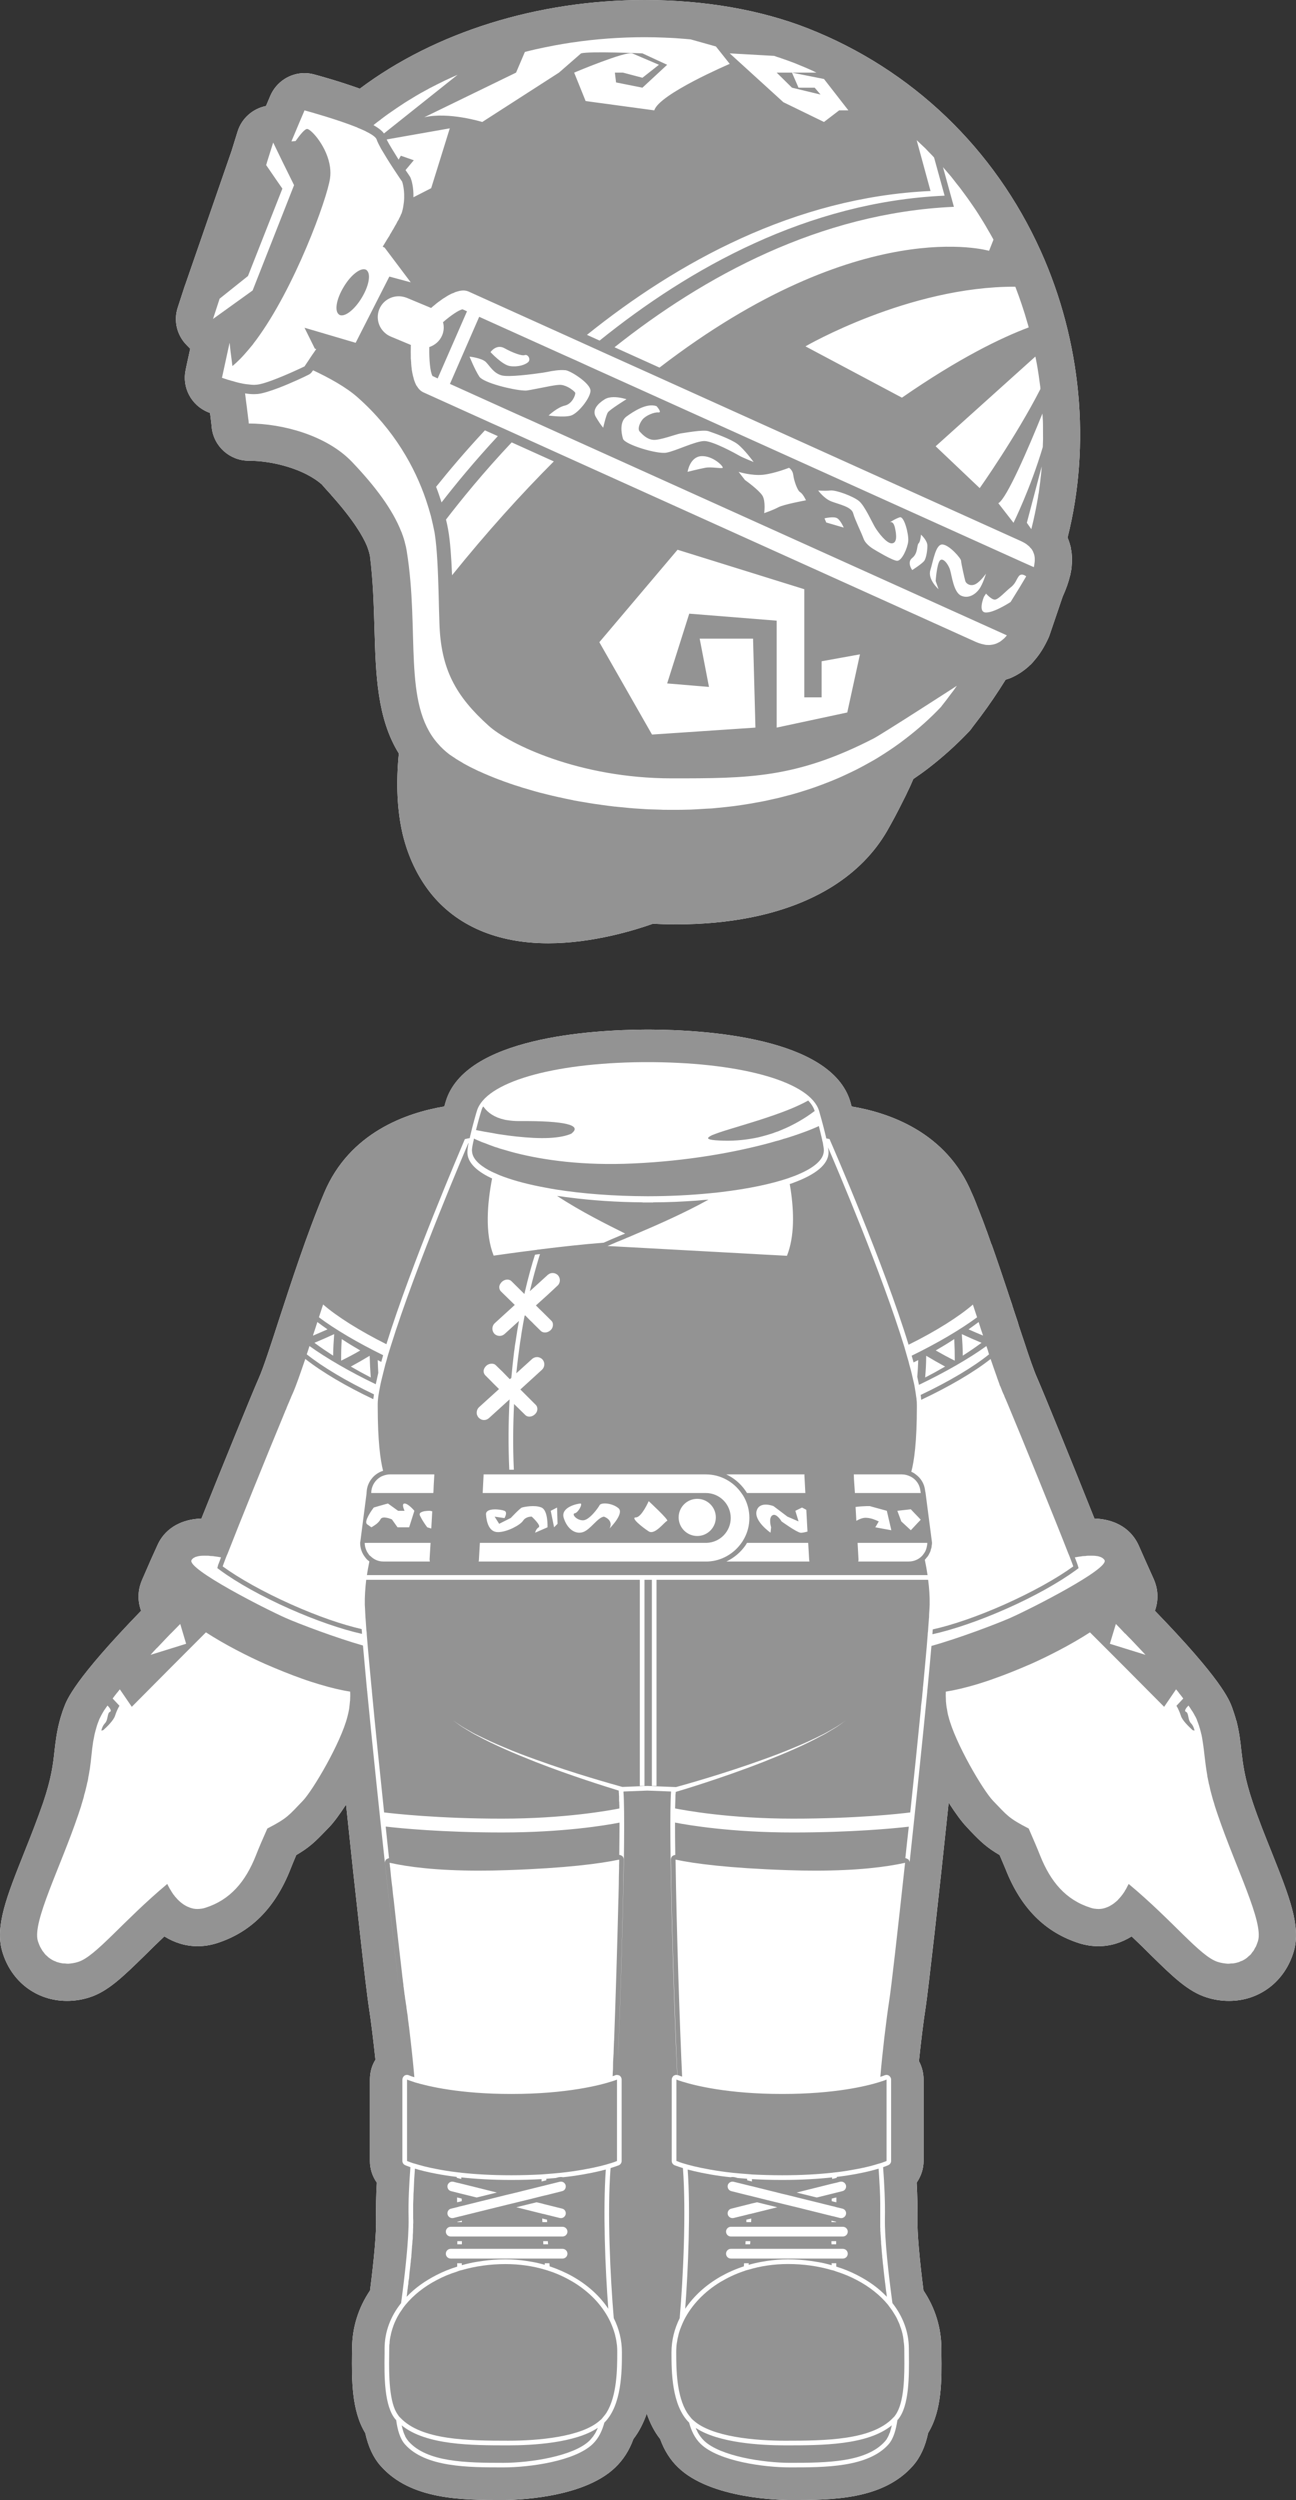 <?xml version="1.0" encoding="utf-8"?>
<!-- Generator: Adobe Illustrator 16.0.0, SVG Export Plug-In . SVG Version: 6.00 Build 0)  -->
<!DOCTYPE svg PUBLIC "-//W3C//DTD SVG 1.1//EN" "http://www.w3.org/Graphics/SVG/1.1/DTD/svg11.dtd">
<svg version="1.1" id="Layer_1" xmlns="http://www.w3.org/2000/svg" xmlns:xlink="http://www.w3.org/1999/xlink" x="0px" y="0px"
	 width="1346.004px" height="2596.193px" viewBox="0 0 1346.004 2596.193" enable-background="new 0 0 1346.004 2596.193"
	 xml:space="preserve">
<rect x="0" y="0" width="1346.004" height="2596.193" fill="#333333" stroke="none"/>
<g>
	<path fill="#FFFFFF" d="M1301.305,1872.377c-8.944-26.482-10.392-40.562-12.033-54.113c-0.992-9.473-2.119-19.277-5.085-31.066
		c-0.22-0.475-0.33-0.93-0.502-1.285c-0.246-0.807-0.367-1.48-0.624-2.338l-0.208-0.271l-0.051-0.6
		c-0.367-0.869-0.588-1.764-0.832-2.658c-0.848-2.305-1.521-4.607-2.354-6.938c-3.102-8.184-10.882-28.869-80.14-100.346
		c4.582-13.014,2.524-24.338-1.213-32.84l-9.179-20.426l-6.58-14.889c-4.583-9.977-16.284-26.434-45.879-27.693
		c-19.384-48.82-53.01-131.311-59.33-145.649c-3.568-7.878-9.045-23.847-13.297-37.007l-2.818-8.357l-2.953-8.857l-1.248-4.217
		l-4.279-12.864l-0.295-1.166l-0.539-1.311l-0.244-0.819l-0.256-1.081c-1.484-4.226-2.795-8.392-4.229-12.608l-0.111-0.404
		c-6.529-19.506-11.861-35.475-17.117-50.191l-0.209-0.355l-0.27-0.492c-1.371-4.09-2.842-8.124-4.252-12.129l-0.318-0.896
		l-0.344-0.784c-1.445-4.104-2.916-8.023-4.387-11.922l-0.465-1.227l-0.244-0.514c-1.557-4.043-3.004-7.928-4.645-11.814
		l-0.369-0.93l-0.072-0.33c-1.68-4.179-3.271-8.26-5.135-12.205c-26.174-62.852-85.574-83.215-124.748-89.748
		c-0.51-1.935-1.02-3.725-1.355-5.035c-19.961-66.746-151.585-74.564-208.4-74.82h-0.974h-0.797h-0.679h-0.992
		c-56.876,0.256-188.561,8.074-208.321,74.82c-0.367,1.311-0.974,3.101-1.451,5.035c-39.206,6.533-98.521,27.033-124.8,89.748
		c-18.117,43.047-34.095,92.479-47.121,132.277c-8.321,25.672-16.138,49.861-20.825,60.204
		c-6.372,14.339-39.991,96.829-59.511,145.649c-29.446,1.26-41.325,17.717-45.694,27.693l-6.733,14.889l-8.907,20.426
		c-3.848,8.502-6.047,19.826-1.361,32.84c-69.21,71.477-77.044,92.162-80.079,100.346c-0.899,2.33-1.739,4.633-2.438,6.996
		c-0.308,0.836-0.452,1.73-0.821,2.6l-0.201,0.502l-0.067,0.369c-0.251,0.857-0.454,1.531-0.632,2.338
		c0,0.355-0.306,0.811-0.379,1.285c-3.088,11.789-4.179,21.594-5.307,31.066c-1.465,13.551-2.978,27.631-11.923,54.113
		c-5.936,17.031-12.657,34.26-19.324,50.9c-18.503,46.369-30.635,77.016-23.079,103.115c9.098,31.32,35.572,51.467,67.272,51.467
		c0.92,0,1.837-0.049,2.744-0.049c6.857-0.26,13.602-1.396,20.262-3.506c19.398-5.98,35.505-21.859,57.962-43.807
		c6.278-6.312,13.012-12.828,20.168-19.617c10.57,6.58,22.229,10.195,34.611,10.195c6.495,0,13.062-1.031,19.403-2.99
		c35.733-11.25,61.012-36.531,77.046-77.225c1.47-3.797,3.475-8.625,5.931-14.459c13.301-7.721,19.698-13.895,30.273-24.924
		c1.348-1.398,2.714-2.867,4.368-4.51c4.51-4.742,10.507-12.867,17.082-23.002c9.998,95.926,20.936,192.766,23.57,209.799
		c2.357,14.875,4.847,35.67,6.935,55.24c-3.842,6.029-5.728,13.16-5.728,20.598v84.49c0,8.234,2.628,16.066,7.204,22.498
		c-0.832,13.92-0.999,26.529-0.832,37.812c0.354,14.4-1.913,40.516-6.262,74.188c-12.249,18.17-18.559,38.732-18.615,60.08
		l-0.098,5.402c-0.25,26.59-0.581,59.113,13.774,82.543c3.1,14.189,8.288,25.426,15.867,34.004
		c31.284,35.572,84.589,35.572,127.539,35.572c8.375,0,82.099-0.857,116.231-33.834c8.285-7.902,14.594-17.768,18.859-29.518
		c6.157-7.99,10.648-17.156,13.852-26.443c3.21,9.287,7.591,18.453,13.933,26.443c4.19,11.641,10.411,21.592,18.692,29.518
		c34.115,32.977,107.932,33.834,116.26,33.834c42.918,0,96.246,0,127.568-35.572c7.609-8.676,12.816-19.863,15.807-34.09
		c14.484-23.553,14.141-55.914,13.76-82.457v-5.402c-0.146-21.348-6.445-41.91-18.588-60.08
		c-4.266-33.672-6.592-59.787-6.248-74.188c0.145-11.283-0.1-23.893-0.848-37.812c4.461-6.494,7.193-14.264,7.193-22.498v-84.49
		c0-6.836-1.729-13.393-4.828-19.189c2.096-19.912,4.68-41.393,7.107-56.648c2.574-17.229,13.725-115.223,23.771-211.771
		c7.059,11.006,13.639,19.975,18.479,24.975c1.508,1.643,2.832,3.111,4.178,4.51c10.564,11.029,17.033,17.203,30.268,24.924
		c2.525,5.871,4.475,10.662,6.104,14.459c15.967,40.693,41.197,65.975,76.916,77.225c6.421,1.959,13.001,2.99,19.458,2.99
		c12.379,0,24.067-3.615,34.618-10.195c7.205,6.789,13.885,13.305,20.134,19.617c22.375,21.947,38.551,37.826,58.009,43.807
		c6.667,2.109,13.491,3.246,20.218,3.506c0.895,0,1.851,0.049,2.733,0.049c31.638,0,58.169-20.146,67.334-51.527
		c7.549-26.039-4.582-56.686-23.086-103.055C1313.976,1906.637,1307.029,1889.408,1301.305,1872.377"/>
	<path fill="#FFFFFF" d="M197.549,362.16c-2.996,13.333-4.754,22.009-4.754,22.009c-3.935,18.208,5.861,36.612,22.992,43.77
		c0.441,0.198,1.092,0.466,1.472,0.563c0.257,0.136,0.52,0.174,0.876,0.382c0.999,8.146,1.477,11.433,1.569,12.892
		c0,0.672,0.11,1.334,0.17,2.021c2.058,19.718,18.713,34.644,38.513,34.644c24.71,0,57.588,8.514,76.043,24.801
		c0.617,0.781,1.156,1.519,1.881,2.205l2.101,2.414c1.734,1.885,3.585,3.883,5.252,5.771c0.214,0.221,0.378,0.429,0.488,0.637
		c23.062,25.794,32.84,42.78,36.928,52.593l0.252,0.738c0.134,0.221,0.134,0.416,0.287,0.695l0.201,0.564
		c1.097,3.051,1.906,5.956,2.471,8.723c3.252,25.797,3.884,50.917,4.626,75.142c1.353,47.862,2.75,93.425,25.309,129.754
		c-3.088,31.224-1.777,59.567,4.101,84.321c5.52,22.535,14.997,42.814,28.305,59.859c27.143,34.555,69.529,52.898,122.79,52.898
		c46.202,0,90.347-13.762,108.855-20.342c5.992,0.416,14.293,0.688,24.6,0.688c27.014,0,52.932-2.414,77.027-7.22
		c65.943-13.11,114.799-44.062,141.248-89.511c5.559-9.758,11.023-19.867,16.576-31.161c2.02-3.839,3.748-7.415,5.279-10.771
		c1.998-3.933,3.738-8.039,5.564-12.29c5.734-3.898,10.93-7.576,15.855-11.398c15.072-11.629,28.906-24.188,41.318-37.202
		c1.582-1.582,2.93-3.198,4.094-5.011c2.574-3.347,5.355-6.961,8.664-11.373c8.934-11.997,17.67-24.823,25.93-38.17
		c1.789-0.514,3.49-1.103,5.133-1.717c0.834-0.391,1.803-0.756,2.586-1.176c2.107-1.018,4.289-2.168,6.385-3.517
		c0.795-0.526,1.654-0.942,2.438-1.566c2.342-1.582,4.684-3.384,6.766-5.257c0.746-0.627,1.383-1.226,1.898-1.865
		c0.195-0.098,0.244-0.232,0.479-0.232c1.371-1.469,2.842-2.902,4.08-4.558c5.66-6.385,10.477-14.19,14.803-23.673
		c0.514-1.203,0.979-2.379,1.348-3.529l13.232-38.932c3.801-8.49,6.215-15.342,7.722-21.871c0.098-0.135,0.098-0.406,0.195-0.517
		c0.552-2.474,0.895-4.938,1.385-7.399c0-0.467,0-1.056,0.062-1.582c0.195-2.477,0.441-4.879,0.441-7.191v-1.531v-0.42
		c-0.246-3.479-0.503-6.678-1.251-9.715c0-0.441-0.085-0.845-0.085-1.213c-0.747-2.991-1.63-5.885-2.83-8.922
		c-0.172-0.318-0.295-0.637-0.503-1.018c24.409-96.621,14.373-204.035-27.925-297.813
		c-48.037-106.51-133.691-188.515-241.414-230.973C790.292,10.244,731.598,0.037,669.473,0.037
		c-110.892,0-217.401,33.281-295.795,92.076c-21.352-7.707-44.04-13.936-47.397-14.805c-3.271-0.904-6.665-1.371-10.024-1.371
		c-15.152,0-29.322,9.092-35.529,23.576c0,0-1.686,4.008-4.472,10.576c-13.762,2.744-25.28,12.828-29.478,26.442l-6.305,20.278
		l-48.188,139.168c-0.365,0.746-0.586,1.544-0.838,2.342l-6.839,21.051c-4.557,13.736-0.883,28.81,9.301,39.051L197.549,362.16z"/>
	<path fill="#939393" d="M1320.642,1923.277c-6.666-16.641-13.613-33.869-19.337-50.9c-8.944-26.482-10.392-40.562-12.033-54.113
		c-0.992-9.473-2.119-19.277-5.085-31.066c-0.22-0.475-0.392-0.93-0.502-1.285c-0.246-0.807-0.367-1.48-0.624-2.291l-0.208-0.318
		l-0.051-0.6c-0.367-0.869-0.588-1.764-0.832-2.658c-0.848-2.305-1.654-4.607-2.354-6.938c-3.102-8.184-10.882-28.869-80.14-100.346
		c4.582-13.014,2.524-24.338-1.285-32.84l-9.106-20.426l-6.58-14.889c-4.583-9.977-16.284-26.434-45.879-27.693
		c-19.384-48.77-53.01-131.311-59.418-145.649c-3.48-7.878-8.957-23.847-13.209-37.007l-2.818-8.357l-2.953-8.857l-1.371-4.217
		l-4.156-12.864l-0.342-1.166l-0.492-1.311l-0.244-0.819l-0.391-1.115c-1.35-4.191-2.732-8.357-4.094-12.574l-0.111-0.404
		c-6.529-19.506-11.861-35.475-17.117-50.191l-0.209-0.355l-0.27-0.492c-1.371-4.09-2.842-8.124-4.252-12.129l-0.455-0.896
		l-0.207-0.784c-1.445-4.104-2.916-8.023-4.387-11.887l-0.465-1.262l-0.244-0.514c-1.557-4.043-3.004-7.928-4.645-11.814
		l-0.369-0.93l-0.072-0.33c-1.68-4.179-3.271-8.26-5.135-12.205c-26.174-62.886-85.574-83.215-124.748-89.773
		c-0.51-1.96-1.02-3.699-1.355-5.01c-19.961-66.784-151.585-74.564-208.4-74.82h-0.974h-0.797h-0.679h-0.992
		c-56.876,0.256-188.561,8.036-208.407,74.82c-0.379,1.311-0.888,3.05-1.365,5.01c-39.206,6.559-98.521,27.059-124.8,89.773
		c-18.117,43.047-34.095,92.479-47.121,132.316c-8.321,25.633-16.138,49.822-20.825,60.165
		c-6.372,14.339-39.991,96.88-59.511,145.649c-29.598,1.26-41.325,17.717-45.694,27.693l-6.733,14.889l-9.018,20.426
		c-3.737,8.502-5.937,19.826-1.251,32.84c-69.325,71.477-77.044,92.162-80.079,100.346c-1.004,2.33-1.739,4.633-2.438,6.996
		c-0.308,0.836-0.452,1.73-0.821,2.6l-0.201,0.502l-0.067,0.416c-0.251,0.811-0.454,1.484-0.632,2.291
		c-0.189,0.355-0.306,0.811-0.379,1.285c-3.088,11.789-4.277,21.594-5.307,31.066c-1.465,13.551-2.978,27.631-12.021,54.113
		c-5.838,17.031-12.664,34.26-19.227,50.9c-18.503,46.406-30.635,77.016-23.079,103.115c9.098,31.32,35.572,51.467,67.272,51.467
		c0.92,0,1.837-0.049,2.744-0.049c6.857-0.26,13.602-1.396,20.262-3.506c19.398-5.955,35.505-21.859,57.962-43.857
		c6.278-6.262,13.012-12.777,20.168-19.566c10.57,6.58,22.229,10.195,34.611,10.195c6.495,0,13.062-1.031,19.403-2.99
		c35.733-11.25,61.012-36.531,77.046-77.225c1.47-3.797,3.475-8.625,5.931-14.459c13.301-7.721,19.698-13.895,30.273-24.924
		c1.348-1.348,2.714-2.867,4.368-4.51c4.51-4.742,10.507-12.867,17.082-23.002c9.998,95.926,20.936,192.766,23.57,209.799
		c2.357,14.875,4.847,35.67,6.935,55.24c-3.842,6.029-5.728,13.16-5.728,20.598v84.49c0,8.186,2.537,16.066,7.106,22.498
		c-0.734,13.92-0.901,26.529-0.734,37.812c0.354,14.4-1.913,40.516-6.262,74.188c-12.249,18.17-18.559,38.732-18.615,60.08
		l-0.098,5.402c-0.25,26.59-0.581,59.113,13.774,82.543c3.1,14.189,8.288,25.426,15.867,34.004
		c31.284,35.572,84.589,35.572,127.539,35.572c8.375,0,82.099-0.904,116.231-33.834c8.285-7.902,14.594-17.768,18.859-29.518
		c6.157-7.99,10.648-17.156,13.852-26.443c3.21,9.287,7.591,18.453,13.933,26.443c4.19,11.641,10.411,21.592,18.692,29.518
		c34.115,32.93,107.932,33.834,116.26,33.834c42.918,0,96.246,0,127.568-35.572c7.609-8.676,12.816-19.863,15.807-34.09
		c14.484-23.553,14.141-55.914,13.76-82.457v-5.402c-0.146-21.348-6.445-41.91-18.588-60.08
		c-4.266-33.672-6.592-59.787-6.248-74.188c0.047-11.283-0.1-23.893-0.848-37.812c4.461-6.494,7.193-14.312,7.193-22.498v-84.49
		c0-6.836-1.729-13.393-4.828-19.189c2.096-19.912,4.68-41.393,7.107-56.648c2.451-17.229,13.725-115.223,23.771-211.771
		c7.059,11.006,13.639,19.975,18.479,24.975c1.508,1.643,2.832,3.162,4.178,4.51c10.564,11.029,17.033,17.203,30.268,24.924
		c2.525,5.871,4.475,10.662,6.104,14.459c15.967,40.693,41.1,65.975,76.916,77.225c6.421,1.959,13.001,2.99,19.458,2.99
		c12.379,0,24.067-3.615,34.618-10.195c7.205,6.789,13.885,13.305,20.134,19.566c22.375,21.998,38.551,37.902,57.898,43.857
		c6.777,2.109,13.602,3.246,20.328,3.506c0.895,0,1.851,0.049,2.733,0.049c31.638,0,58.169-20.146,67.334-51.527
		C1351.277,2000.293,1339.146,1969.684,1320.642,1923.277 M1264.839,1884.887c18.748,55.057,47.545,110.908,41.725,130.674
		c-0.639,1.961-1.361,3.848-2.036,5.516c-0.221,0.637-0.588,1.064-0.992,1.617c-0.489,1.141-1.138,2.23-1.715,3.223
		c-0.416,0.578-0.87,1.041-1.361,1.617c-0.526,0.92-1.138,1.752-1.875,2.498c-0.599,0.514-1.212,0.98-1.739,1.436
		c-0.734,0.637-1.36,1.387-2.096,1.887c-0.637,0.514-1.237,0.822-1.851,1.285c-0.882,0.48-1.616,0.955-2.363,1.338
		c-0.725,0.393-1.472,0.551-2.206,0.809c-0.759,0.43-1.521,0.857-2.401,1.002c-0.848,0.271-1.595,0.406-2.341,0.641
		c-0.896,0.098-1.728,0.365-2.72,0.525c-0.785,0.051-1.508,0.051-2.367,0.051c-1.103,0.17-2.24,0.268-3.368,0.268
		c-3.358-0.268-6.813-0.746-10.293-1.85c-18.344-5.625-46.025-42.189-92.641-81.021c-0.465,0.895-0.893,1.885-1.468,2.754
		c-0.051,0.309-0.161,0.604-0.418,0.861c-0.231,0.637-0.625,1.26-0.956,1.836c-0.134,0.318-0.391,0.688-0.624,0.955
		c-0.271,0.578-0.637,1.166-0.908,1.68c-0.244,0.43-0.563,0.734-0.709,1.053c-0.479,0.529-0.748,1.068-1.128,1.646
		c-0.246,0.305-0.454,0.586-0.711,0.818c-0.453,0.637-0.784,1.213-1.359,1.752c-0.174,0.258-0.441,0.416-0.539,0.662
		c-0.65,0.785-1.374,1.48-2.023,2.205c-0.183,0.111-0.28,0.271-0.355,0.48c-0.662,0.539-1.188,1.125-1.838,1.641
		c-0.195,0.209-0.514,0.416-0.722,0.586c-0.517,0.408-1.103,0.896-1.521,1.252c-0.318,0.195-0.587,0.416-0.956,0.674
		c-0.403,0.26-0.98,0.637-1.519,0.994c-0.221,0.098-0.577,0.367-0.955,0.525c-0.429,0.33-1.043,0.637-1.618,0.934
		c-0.257,0.119-0.528,0.219-0.785,0.391c-0.846,0.305-1.457,0.598-2.327,0.895c-0.098,0-0.259,0.145-0.356,0.145
		c-0.895,0.322-1.801,0.576-2.744,0.785c-0.159,0-0.478,0.051-0.722,0.16c-0.737,0.061-1.435,0.145-2.108,0.268
		c-0.259,0.039-0.675,0.039-0.98,0.039c-0.527,0.084-1.166,0.084-1.752,0c-0.772,0-1.654-0.039-2.379-0.209
		c-0.403-0.037-0.783-0.037-1.225-0.098c-1.25-0.207-2.476-0.467-3.639-0.869c-26.114-8.213-41.897-27.279-52.702-54.557
		c-2.943-7.463-7.158-17.225-11.777-27.801c-21.236-10.869-22.426-13.725-36.957-28.734c-10.393-10.725-39.543-60.268-46.381-87.689
		c-0.76-2.486-1.152-5.012-1.52-7.475c-0.098-0.455-0.098-0.82-0.318-1.312c-0.381-2.414-0.539-4.73-0.797-7.094
		c0-0.221,0-0.576,0-0.822c-0.207-3.174-0.207-6.223-0.109-9.045h0.109c9.203-1.418,20.121-4.018,32.129-7.568
		c5.6-1.742,11.543-3.58,17.635-5.846c12.266-4.303,25.156-9.512,38.428-15.281c17.387-7.734,41.538-19.926,61.413-32.84
		c19.388,19.357,51.002,50.998,77.042,77.334l12.388-18.174c0.895,1.078,1.739,2.096,2.609,3.16
		c0.025,0.098,0.025,0.199,0.123,0.357c1.739,2.047,3.26,3.982,4.742,6.041l-7.107,7.559c0,0,2.365,3.373,4.62,10.307
		c1.47,4.988,8.651,11.717,12.229,14.975c0.797,0.148,1.287,0.318,2.011,0.479c-0.454-1.998-1.459-5.318-3.823-7.721
		c-3.481-3.836-1.985-10.562-5.209-11.824c-2.253-0.971,0.724-4.535,2.686-6.482c0.06,0.072,0.157,0.123,0.157,0.17
		c1.2,1.73,2.366,3.471,3.359,5.109c0.255,0.232,0.378,0.576,0.624,0.834c0.992,1.631,1.947,3.25,2.659,4.744
		c0.073,0.145,0.208,0.293,0.307,0.416c0.831,1.615,1.519,2.977,1.875,4.289c0.746,1.824,1.323,3.564,1.947,5.307
		c0.16,0.648,0.368,1.26,0.526,1.85v0.047c0.283,0.748,0.576,1.582,0.725,2.379c0.478,1.469,0.734,2.941,1.078,4.299
		c0,0.16,0.146,0.211,0.146,0.322c0.612,2.66,1.041,5.354,1.41,7.938c1.727,10.564,2.206,20.525,4.692,34.656
		c0.098,0.352,0.123,0.807,0.123,1.223c0.318,1.67,0.661,3.248,1.018,4.941c0.219,0.623,0.354,1.297,0.354,1.947
		c0.49,1.617,0.846,3.207,1.225,4.963c0.147,0.76,0.355,1.531,0.515,2.402c0.465,1.629,0.932,3.406,1.36,5.145
		c0.343,0.943,0.479,1.838,0.735,2.707c0.575,1.965,1.104,4.021,1.839,6.004c0.183,0.971,0.465,1.73,0.734,2.672
		C1262.719,1878.477,1263.637,1881.578,1264.839,1884.887 M1021,1386.969c-5.121-2.048-8.969-3.8-15.094-6.46
		c4.299-3.05,7.289-5.257,10.512-7.632c0,0.271,0.086,0.539,0.246,0.844C1018.023,1378.243,1019.519,1382.655,1021,1386.969
		 M998.919,1385.447c8.076,3.737,12.145,5.515,20.502,9.02c-7.672,5.587-11.594,8.246-19.51,13.358
		C999.814,1398.793,999.546,1394.258,998.919,1385.447 M1158.917,1686.436c3.016,3.039,6.091,6.287,9.277,9.719
		c0.268,0.098,0.441,0.354,0.772,0.562c1.985,2.098,4.068,4.326,6.334,6.473c0.295,0.402,0.625,0.781,1.115,1.223
		c1.985,2.121,4.204,4.377,6.298,6.643c0.244,0.318,0.626,0.576,0.981,1.064c2.021,2.109,3.896,4.205,6.017,6.398l-37.02-11.506
		L1158.917,1686.436z M673.228,1103.014h0.208h0.288h4.711c94.583,0.891,163.472,21.11,172.251,50.654
		c0,0.16,4.094,13.92,6.975,26.285V1180c0.227,0.738,0.33,1.52,0.477,2.244l1,0.123l0.58,0.148l1.797,0.314l0.986,2.27v0.06
		c2.939,6.716,55.662,127.968,81.131,211.317c28.578-14.127,52.178-29.103,66.844-41.749v-0.06c0,0.293,0.098,0.674,0.209,0.883
		c0.504,1.714,1.141,3.441,1.729,5.294c0.172,0.696,0.516,1.311,0.637,1.947c0.611,1.677,1.15,3.491,1.729,5.206
		c-17.131,12.621-40.572,26.541-67.959,39.874c0.746,2.38,1.395,4.692,1.973,6.999c1.518-0.81,3.135-1.534,4.877-2.477
		c-0.246,7.094-0.516,11.408-1.004,17.339c0.637,2.905,1.223,5.685,1.738,8.407c27.891-13.393,52.189-27.426,70.055-40.306
		c1.029,2.905,1.986,5.847,2.721,8.628c-16.113,13.025-41.309,28.111-71.049,42.179c0.221,0.87,0.27,1.702,0.369,2.486
		c0,0.882,0.209,1.729,0.268,2.55c28.896-13.602,54.701-28.662,72.053-42.398c2.342,6.74,4.449,13.002,6.447,18.454
		c0.121,0.317,0.221,0.687,0.281,0.945c0.479,1.312,0.93,2.499,1.348,3.687c0.109,0.492,0.33,0.795,0.465,1.273
		c0.395,1.018,0.748,2.083,0.992,3.016c0.271,0.477,0.395,0.87,0.674,1.273c0.332,1.006,0.725,1.838,1.092,2.672
		c0.109,0.455,0.184,0.798,0.381,1.15c0.514,1.18,0.857,2.219,1.348,3.212c0.367,0.538,0.516,1.276,0.98,2.045
		c0.121,0.505,0.367,1.03,0.514,1.532c0.111,0.32,0.43,0.699,0.479,1.068c0.379,0.674,0.662,1.48,1.016,2.24
		c0.098,0.246,0.234,0.542,0.307,0.81c0.453,0.979,0.895,2.032,1.361,3.136c0.061,0.051,0.061,0.148,0.061,0.148
		c14.031,33.477,49.982,121.912,63.12,155.684c0.342,0.822,0.734,1.557,0.98,2.291c0.268,0.783,0.637,1.568,0.894,2.354
		c1.667,4.314,2.757,7.242,3.124,8.404c-17.056,12.404-42.421,26.592-71.585,39.605c-27.779,12.363-54.064,21.348-74.357,25.82
		c-0.098,0.785-0.098,1.666-0.195,2.523c-0.098,0.846-0.148,1.74-0.148,2.525c21.471-4.73,49.029-14.154,76.674-26.422
		c28.611-12.646,54.32-27.016,72.419-40.201l2.733-2.074l-0.969-3.232c-0.393-1.117-1.397-3.959-2.965-7.941h0.232
		c0.516-0.111,1.201-0.158,1.826-0.332c1.532-0.246,3.148-0.514,4.62-0.662c0.465-0.109,0.883-0.109,1.384-0.254
		c1.077-0.051,2.193-0.113,3.296-0.162c0.382-0.16,0.772-0.16,1.165-0.221c0.354,0,0.735,0,0.943-0.049h0.993h1.26
		c0.848,0,1.521-0.123,2.27,0h0.465h0.612h0.392c1.189,0.049,2.256,0.109,3.249,0.318c0.122,0,0.221,0,0.33,0.062
		c0.135,0,0.367,0,0.514,0.051h0.208c0.883,0.254,1.985,0.514,2.783,0.832c0.318,0.049,0.354,0.135,0.478,0.135
		c0,0.123,0,0.123,0.074,0.123c0.819,0.328,1.557,0.697,2.119,1.211c0.049,0.1,0.159,0.135,0.159,0.197l0,0
		c0.38,0.256,0.648,0.527,0.869,0.785c0.356,0.379,0.516,0.697,0.7,1.039c3.994,9.229-74.969,49.578-97.982,59.836
		c-14.348,6.287-54.174,21.42-81.865,29.078c-1.104,12.67-2.416,27.277-3.936,43.195v0.072c-0.1,0.771-0.146,1.557-0.27,2.465
		c-0.098,0.807-0.184,1.531-0.184,2.414c-5.123,52.236-11.959,117.793-18.244,176.355c-0.174-1.178-0.76-2.182-1.545-2.965
		c-0.197-0.098-0.369-0.137-0.576-0.246c-0.676-0.416-1.52-0.811-2.342-0.918c1.092-10.65,2.342-21.592,3.58-32.67
		c-15.398,1.801-59.719,6.029-120.352,6.029c-63.254,0-108.041-7.5-122.446-10.293c0,9.814,0.061,21.246,0.276,33.625
		c-0.889,0.072-1.729,0.328-2.378,0.795c-0.201,0.16-0.367,0.207-0.57,0.271c-1.103,0.979-1.636,2.35-1.636,3.822
		c0.999,73.889,4.584,175.621,6.741,223.752c0.306,0.051,0.702,0.051,0.825,0.086c0.129,0,0.533,0.258,1.472,0.529
		c0.134,0.109,0.134,0.109,0.134,0.109c0.632,0.268,1.348,0.416,2.347,0.785c0.044,0.061,0.044,0.061,0.167,0.061
		c-2.263-47.816-5.846-152.73-6.819-225.371c19.574,4.18,54.694,8.848,116.208,10.943c10.416,0.365,20.072,0.514,29.121,0.514
		c44.182,0,73.713-3.873,92.791-8.074c0.1-0.098,0.148-0.098,0.258-0.098c-7.658,70.861-14.496,130.967-16.5,143.404
		c-3.258,21.248-7.088,53.939-9.195,78.902c0.889-0.281,1.635-0.527,2.357-0.799h0.117c1.152-0.525,1.996-0.734,1.996-0.807
		c0.111-0.1,0.18-0.1,0.277-0.1c0.105-0.035,0.105-0.035,0.238-0.035c0.367-0.111,0.854-0.271,1.373-0.271
		c0.949,0,1.844,0.271,2.568,0.771c1.363,0.959,2.271,2.504,2.271,4.082v84.49c0,1.885-1.158,3.553-2.887,4.361
		c-0.215,0.148-2.09,0.934-5.432,2.131c1.223,16.361,2.223,35.674,1.867,53.135c-0.381,21.748,3.816,58.645,7.811,87.992
		c10.783,13.75,16.998,29.766,17.07,47.154c0,1.68,0,3.504,0.051,5.502c0.221,22.965,0.488,54.578-11.545,68.486
		c-0.098,0.109-0.27,0.16-0.367,0.271c-1.545,10.24-4.105,19.42-9.203,25.217c-21.225,24.016-66.219,24.016-102.287,24.016
		c-27.174,0-74.198-6.42-92.811-24.334c-6.195-6.016-9.816-13.762-12.052-22.18c-18.321-18.064-18.321-53.76-18.321-72.971
		c0-12.572,3.102-24.51,8.529-35.537c3.628-41.771,6.813-110.408,3.346-155.832c-5.471-1.654-8.21-2.854-8.683-2.953
		c-1.83-0.844-2.934-2.574-2.934-4.459v-84.49c0-1.531,0.938-3.123,2.108-4.082c0.948-0.5,1.856-0.771,2.738-0.771
		c0.306,0,0.595,0.16,0.839,0.16c-3.461-71.352-9.189-255.896-6.372-294.455l-24.727-0.959l-24.605,0.959l-0.1,0.525l0,0
		c2.728,39.518-2.994,222.734-6.47,293.832c0.895,0.098,1.734,0.244,2.477,0.709c1.365,0.959,2.096,2.551,2.096,4.082v84.49
		c0,1.885-1.097,3.615-2.838,4.459c-0.471,0.1-3.26,1.299-8.669,2.953c-3.572,45.424-0.27,114.061,3.308,155.832
		c5.527,11.027,8.468,22.965,8.468,35.537c0,19.211,0,54.906-18.228,72.971c-2.26,8.418-5.827,16.113-12.063,22.18
		c-18.571,17.914-65.724,24.334-92.864,24.334c-36.229,0-80.975,0-102.21-24.016c-5.091-5.797-7.731-14.977-9.087-25.217
		c-0.226-0.111-0.324-0.162-0.391-0.271c-12.23-13.908-11.997-45.521-11.641-68.486c0-1.998,0-3.822,0-5.502
		c0.049-17.389,6.236-33.404,17.16-47.154c3.958-29.348,8.149-66.244,7.795-87.992c-0.473-17.461,0.649-36.773,1.886-53.135
		c-3.461-1.197-5.141-1.982-5.52-2.131c-1.741-0.809-2.831-2.477-2.831-4.361v-84.49c0-1.578,0.882-3.123,2.157-4.082
		c0.728-0.5,1.678-0.771,2.677-0.771c0.736,0,1.372,0.16,1.911,0.406c0,0.072,0.252,0.121,0.7,0.281
		c0.488,0.258,1.279,0.525,2.479,0.955c0.736,0.195,1.532,0.453,2.519,0.725c-1.255-14.705-3.148-32.264-5.092-48.486
		c0-0.383,0-0.701-0.152-1.01c-0.085-1.48-0.275-2.928-0.583-4.471c0-0.846-0.151-1.629-0.268-2.461
		c-0.143-1.215-0.356-2.516-0.528-3.764c-0.203-1.752-0.25-3.58-0.619-5.379c-0.11-0.785-0.312-1.52-0.367-2.316
		c-0.214-1.311-0.275-2.646-0.581-3.883c-0.051-0.75-0.051-1.324-0.161-1.998c-0.367-1.875-0.624-3.664-0.832-5.49
		c-0.05-0.367-0.172-0.881-0.265-1.445c-0.11-0.271-0.11-0.43-0.11-0.648c0-0.148,0-0.199-0.054-0.307v-0.258
		c0-0.209,0-0.441-0.086-0.725c0-0.221-0.117-0.477-0.117-0.795c-0.098-0.479-0.098-0.883-0.165-1.484v-0.098
		c-0.11-0.207-0.215-0.467-0.215-0.721v-0.162c-0.091-0.365-0.091-0.844-0.142-1.408c0-0.539-0.231-1.129-0.231-1.752
		c-0.036-0.416-0.134-0.734-0.134-1.115c0-0.209-0.117-0.404-0.117-0.564v-0.318c-0.086-0.734-0.154-1.357-0.265-2.156
		c0-0.246-0.201-0.627-0.201-0.881c0-0.332-0.068-0.641-0.068-0.947c0-0.414,0-0.992-0.098-1.541v-0.16
		c-0.11-0.271-0.11-0.564-0.11-0.883c0-0.146-0.122-0.416-0.146-0.576c-0.227-2.096-0.473-4.387-0.84-6.725v-0.271
		c-2.261-19.643-5.569-47.912-9.074-80.482c-0.129-0.797-0.343-1.582-0.343-2.426c-0.238-1.74-0.416-3.357-0.533-5.037
		c-0.085-1.166-0.337-2.379-0.337-3.58c-0.655-4.141-1.012-8.354-1.544-12.668v-0.098c-0.092-1.178-0.215-2.316-0.318-3.516
		c-0.061-1.324-0.344-2.809-0.403-4.217c-0.215-0.871-0.318-1.791-0.318-2.66c-0.174-0.908-0.265-1.85-0.313-2.779
		c19.109,4.299,48.63,8.172,92.95,8.172c9.189,0,18.858-0.148,29.176-0.514c61.546-2.096,96.561-6.764,116.313-10.943v0.697
		c0,1.803,0,3.678-0.098,5.455v0.047c0,0.564,0,1.164,0,1.705v1.002c-0.166,5.6-0.288,11.324-0.324,17.326v0.271
		c-0.099,4.398-0.202,8.934-0.312,13.529c-0.057,0.33-0.057,0.539-0.057,0.832c-1.207,49.678-2.94,105.457-4.466,147.045
		c0,0.258,0,0.467-0.104,0.623v0.564c-0.202,4.586-0.382,8.959-0.467,13.088c-0.116,0.381-0.116,0.822-0.116,1.166v0.441
		c-0.123,2.143-0.251,4.336-0.378,6.406v1.082c0,0.695-0.051,1.32-0.051,1.959v1.801c0,0.906-0.072,1.912-0.072,2.977
		c-0.179,1.52-0.179,3.039-0.271,4.523c0,0.746,0,1.445-0.11,2.143v0.258c1.201-0.416,2.096-0.674,2.488-0.834
		c0.08-0.049,0.257-0.221,0.257-0.221c0.558-0.146,1.2-0.307,1.919-0.307c0,0,0.066,0.062,0.164,0.062
		c2.199-48.244,5.729-149.742,6.722-223.594c0.104-1.473-0.52-2.844-1.636-3.822c-0.245-0.111-0.447-0.209-0.6-0.369
		c-0.762-0.416-1.631-0.697-2.385-0.697c0.098-12.07,0.265-23.162,0.265-32.742v-0.551v-0.285
		c-14.864,2.953-59.438,10.246-122.146,10.246c-61.073,0-105.699-4.361-120.717-6.139c1.097,11.137,2.364,22.129,3.474,32.84
		c-0.84,0.109-1.531,0.488-2.377,0.967c-0.117,0.039-0.204,0.098-0.361,0.137c-1.084,1.064-1.734,2.574-1.478,4.201
		c7.315,67.469,13.706,123.545,16.084,140.613c-4.682-33.527-23.639-206.156-34.452-318.049c0-0.781-0.134-1.664-0.282-2.426
		c0-0.832-0.104-1.627-0.221-2.414v-0.061c-1.459-16.176-2.88-31.025-3.971-43.818c-27.552-7.807-66.298-22.414-80.396-28.662
		c-23.007-10.258-101.792-50.607-97.749-59.836c0.257-0.66,0.802-1.297,1.428-1.824v-0.062c0.11-0.035,0.11-0.035,0.11-0.135
		c0.465-0.367,1.103-0.574,1.747-0.969c0.085-0.084,0.251-0.195,0.465-0.242v-0.123c0.238,0,0.342-0.086,0.509-0.135l0,0
		c0.631-0.209,1.22-0.318,1.74-0.48c0.453-0.098,0.74-0.207,1.256-0.352c0.099-0.051,0.38-0.051,0.581-0.051
		c0-0.062,0.161-0.062,0.161-0.062c1.097-0.209,2.096-0.27,3.355-0.318h0.331h0.509c0.276-0.123,0.503,0,0.632,0
		c0.741-0.123,1.476,0,2.107,0h1.378h0.986c0.351,0.049,0.649,0.049,0.852,0.049c0.466,0.061,0.882,0.061,1.238,0.221
		c1.128,0.049,2.114,0.111,3.315,0.162c0.435,0.145,0.814,0.145,1.421,0.254c1.482,0.148,3.102,0.416,4.674,0.662
		c0.638,0.174,1.172,0.221,1.868,0.332h0.038c-1.434,3.982-2.53,6.824-3.015,7.941l-0.82,3.232l2.781,2.074
		c17.896,13.186,43.813,27.555,72.261,40.201c27.141,12.01,53.946,21.311,75.226,26.039c0-0.818-0.1-1.615-0.1-2.451
		c-0.114-0.941-0.15-1.752-0.268-2.547c-20.077-4.547-45.72-13.379-72.824-25.488c-29.201-13.014-54.407-27.201-71.508-39.605
		c0.344-1.162,1.466-4.09,3.107-8.404c0.35-0.785,0.617-1.57,0.918-2.354c0.367-0.734,0.534-1.469,1.011-2.291
		c11.74-30.207,41.689-104.232,57.955-143.369c0.11-0.355,0.263-0.563,0.367-0.967c0.632-1.349,1.097-2.71,1.629-4.021
		c0.227-0.463,0.375-1.027,0.731-1.43c0.367-1.142,0.844-2.257,1.23-3.297c0.263-0.42,0.367-0.775,0.502-1.204
		c0.49-1.065,0.908-2.021,1.263-2.902c0.11-0.382,0.38-0.798,0.49-1.091c0.27-0.907,0.71-1.704,0.986-2.438
		c0.275-0.382,0.373-0.722,0.479-1.091c0.28-0.687,0.521-1.213,0.722-1.777c0.179-0.428,0.295-0.696,0.416-0.955
		c0.382-0.844,0.736-1.582,0.969-2.12c3.481-7.831,7.732-20.329,13.026-35.733c17.125,13.52,42.405,28.457,70.619,41.787
		c0.116-0.832,0.208-1.68,0.354-2.477c0.116-0.93,0.227-1.639,0.331-2.521c-29.115-13.923-53.647-28.674-69.785-41.555
		c0.938-2.781,1.947-5.723,2.817-8.628c17.756,12.672,41.541,26.557,68.848,39.679c0.841-3.664,1.644-7.623,2.63-11.811
		c-0.27-4.068-0.405-7.895-0.62-13.309c1.312,0.674,2.463,1.299,3.713,1.947c0.706-2.316,1.22-4.633,1.942-6.983
		c-26.799-13.159-49.965-26.85-66.703-39.36c1.453-4.324,2.824-8.773,4.355-13.33c14.398,12.549,37.657,27.203,65.725,41.283
		c25.64-82.667,77.511-203.452,80.506-210.669v-0.085l1.093-2.367l0.887-0.06l1.482-0.403l2.58-0.428
		c0.14-0.676,0.25-1.362,0.417-1.939v-0.047c2.855-12.365,6.924-26.125,7.04-26.285c8.724-29.544,77.564-49.764,172.029-50.654
		h4.902h0.373h0.306h0.253H673.228z M991.605,1413.019c-8.039-4.03-12.035-6.249-19.754-10.61
		c7.818-4.573,11.666-6.873,19.227-11.814C991.494,1399.54,991.605,1404.037,991.605,1413.019 M961.951,1407.932
		c7.818,4.633,11.689,6.889,19.629,11.2c-8.209,4.721-12.303,6.999-20.721,11.36
		C961.593,1421.376,961.828,1416.892,961.951,1407.932 M363.648,1756.686c0.202,2.92,0.104,6.033-0.05,9.182
		c0,0.221,0,0.416-0.104,0.576c-0.177,2.303-0.494,4.789-0.766,7.301c0,0.395-0.146,0.76-0.146,1.115
		c-0.459,2.525-0.999,4.977-1.678,7.574c-6.839,27.422-36.101,76.965-46.436,87.689c-14.473,15.01-15.735,17.865-36.805,28.734
		c-4.724,10.576-8.928,20.338-11.825,27.801c-10.747,27.277-26.641,46.344-52.692,54.557c-1.268,0.402-2.449,0.662-3.645,0.869
		c-0.562,0.061-0.827,0.061-1.184,0.098c-0.894,0.17-1.636,0.209-2.376,0.209c-0.717,0.084-1.263,0.084-1.826,0
		c-0.264,0-0.644,0-1.011-0.039c-0.723-0.123-1.519-0.207-2.102-0.268c-0.252-0.109-0.503-0.16-0.619-0.16
		c-0.997-0.209-1.905-0.463-2.836-0.785c-0.179,0-0.257-0.145-0.387-0.145c-0.778-0.297-1.525-0.59-2.243-0.895
		c-0.244-0.172-0.521-0.271-0.832-0.391c-0.526-0.297-1.171-0.604-1.733-0.934c-0.283-0.158-0.539-0.428-0.907-0.525
		c-0.467-0.357-0.999-0.734-1.477-0.994c-0.244-0.258-0.639-0.479-0.896-0.674c-0.625-0.355-1.004-0.844-1.562-1.252
		c-0.277-0.17-0.417-0.377-0.668-0.586c-0.706-0.516-1.232-1.102-1.856-1.742c-0.122-0.107-0.265-0.268-0.381-0.314
		c-0.74-0.789-1.358-1.484-1.996-2.27c-0.215-0.246-0.349-0.404-0.564-0.564c-0.539-0.637-0.906-1.213-1.359-1.85
		c-0.166-0.232-0.403-0.514-0.747-0.818c-0.312-0.578-0.662-1.117-1.061-1.646c-0.19-0.318-0.459-0.623-0.626-0.93
		c-0.35-0.637-0.74-1.225-1.046-1.803c-0.142-0.268-0.418-0.637-0.627-0.955c-0.378-0.576-0.734-1.199-0.997-1.836
		c-0.172-0.258-0.374-0.553-0.472-0.861c-0.424-0.869-1.012-1.859-1.374-2.754c-46.441,38.832-74.293,75.396-92.688,81.021
		c-3.375,1.104-6.848,1.582-10.127,1.85c-1.184,0-2.378-0.098-3.443-0.268c-0.827,0-1.667,0-2.401-0.051
		c-0.9-0.16-1.789-0.428-2.61-0.525c-0.857-0.234-1.556-0.369-2.291-0.641c-0.986-0.145-1.839-0.572-2.665-1.002
		c-0.754-0.258-1.374-0.416-2.004-0.809c-0.784-0.383-1.739-0.857-2.353-1.338c-0.748-0.463-1.385-0.771-1.852-1.285
		c-0.889-0.5-1.604-1.25-2.259-1.887c-0.51-0.455-1.091-0.922-1.625-1.436c-0.742-0.746-1.372-1.578-2.003-2.498
		c-0.479-0.576-0.833-1.039-1.305-1.617c-0.632-0.992-1.276-2.082-1.881-3.223c-0.233-0.553-0.59-0.98-0.863-1.617
		c-0.76-1.668-1.404-3.555-2.09-5.516c-5.748-19.766,23.189-75.617,41.87-130.674c1.097-3.258,2.107-6.41,3.112-9.363
		c0.271-1.027,0.411-1.861,0.791-2.83c0.57-1.934,1.201-3.881,1.733-5.795c0.259-0.92,0.46-1.814,0.613-2.807
		c0.568-1.74,1.066-3.467,1.421-5.062c0.263-0.904,0.43-1.787,0.638-2.635c0.429-1.557,0.734-3.098,1.034-4.605
		c0.209-0.748,0.319-1.482,0.583-2.182c0.27-1.617,0.649-3.195,0.784-4.766c0.123-0.516,0.24-0.971,0.325-1.471
		c0.373-1.9,0.637-3.688,0.889-5.404c0.116-0.072,0.116-0.111,0.116-0.17c1.623-11.238,2.096-19.961,3.523-28.934
		c0.478-2.645,1.046-5.277,1.567-8.049v-0.051c0.38-1.408,0.736-2.939,1.165-4.459c0.195-0.529,0.373-1.004,0.46-1.484v-0.195
		c0.287-0.93,0.617-1.799,0.819-2.756c0.564-1.582,1.171-3.42,1.913-5.146c0.378-1.312,1.12-2.674,1.953-4.205
		c0-0.207,0.062-0.355,0.276-0.611c0.723-1.383,1.611-3.002,2.604-4.633c0.214-0.258,0.378-0.602,0.471-0.834
		c1.158-1.639,2.274-3.332,3.579-5.109c0.049-0.047,0.159-0.098,0.159-0.17c1.904,1.947,4.724,5.512,2.628,6.482
		c-3.156,1.262-1.782,7.988-5.208,11.824c-2.358,2.402-3.45,5.723-3.866,7.721c0.729-0.109,1.349-0.33,1.985-0.479
		c3.719-3.258,10.661-9.986,12.29-14.975c2.212-6.934,4.577-10.307,4.577-10.307l-7.095-7.559c1.415-2.059,2.997-3.922,4.632-6.041
		c0.098-0.111,0.257-0.209,0.344-0.357c0.899-1.064,1.654-2.082,2.48-3.16l12.419,18.174c26.059-26.336,57.686-57.977,77.01-77.334
		c19.869,12.914,44.04,25.105,61.525,32.84c13.265,5.77,26.181,10.979,38.312,15.281c6.2,2.266,12.089,4.104,17.879,5.846
		c11.818,3.551,22.712,6.15,32.006,7.568H363.648 M340.146,1380.509c-6.208,2.66-10.024,4.412-15.023,6.508
		c0-0.476,0.159-0.845,0.263-1.264c1.472-4.188,2.825-8.515,4.217-12.876C332.73,1375.252,335.832,1377.459,340.146,1380.509
		 M326.545,1394.467c8.301-3.505,12.394-5.282,20.537-9.02c-0.638,8.811-0.952,13.393-1.092,22.378
		C338.154,1402.713,334.209,1400.054,326.545,1394.467 M193.302,1707.012l-36.944,11.506c1.985-2.352,4.191-4.57,6.291-6.887
		c0.11-0.051,0.277-0.258,0.479-0.355c2.346-2.486,4.632-4.828,6.843-7.18c0.251-0.172,0.35-0.393,0.503-0.555
		c2.225-2.412,4.569-4.727,6.734-7.033c0.115-0.047,0.115-0.094,0.202-0.145c3.375-3.479,6.671-6.775,9.791-9.928l0,0
		L193.302,1707.012z M374.149,1402.408c-7.774,4.534-11.771,6.58-19.845,10.61c0-8.981,0.072-13.479,0.624-22.425
		C362.478,1395.535,366.326,1397.835,374.149,1402.408 M364.377,1419.132c7.867-4.312,11.861-6.567,19.538-11.2
		c0.265,8.96,0.539,13.444,1.147,22.561C376.73,1426.131,372.539,1423.853,364.377,1419.132"/>
	<path fill="#939393" d="M938.914,1640.598h-2.621h-2.611h-251.84v214.033h-4.822v-214.033h-7.664v214.033h-4.847v-214.033H412.246
		h-2.642h-2.731h-26.535c-0.986,8.723-1.624,17.447-1.459,25.742c0.098,2.33,0.362,5.48,0.473,9.205
		c0.104,0.869,0.104,1.885,0.151,2.963c0.093,0.982,0.093,2.049,0.228,3.062c0.239,3.385,0.51,7.16,0.784,11.25
		c0.104,0.785,0.208,1.766,0.312,2.537c0,0.846,0.05,1.57,0.135,2.574c0.369,3.824,0.656,7.939,1.012,12.291
		c1.109,12.24,2.363,26.32,3.842,41.674c0,0.771,0.25,1.557,0.25,2.414c0.106,0.785,0.204,1.629,0.204,2.477
		c3.534,37.508,8.104,81.803,12.657,125.367c9.938,1.188,56.36,6.457,122.365,6.457c65.325,0,111.584-8.518,121.979-10.562v-1.262
		v-2.035c-0.098-0.576-0.098-1.111-0.098-1.643c0-1.051,0-1.973-0.201-2.986v-1.484v-1.422c0-0.516,0-0.98,0-1.445
		c-0.079-0.383-0.079-0.688-0.079-1.176c0-0.455-0.087-0.871-0.087-1.311v-0.994c-0.122-0.49-0.122-0.895-0.122-1.199
		c-0.036-0.311-0.036-0.578-0.036-0.896v-0.699c-13.137-4.043-50.18-15.586-86.168-29.666c-11.177-4.473-22.34-8.943-32.626-13.59
		c-10.264-4.557-19.815-9.189-27.756-13.49c-4.073-1.986-7.56-4.154-10.666-6.08c-3.132-1.883-5.89-3.479-7.973-5.061
		c-4.312-3.062-6.781-4.84-6.781-4.84s2.568,1.68,6.936,4.645c1.992,1.506,4.828,3.039,8.051,4.891
		c3.082,1.873,6.702,3.934,10.801,5.82c8.156,4.094,17.609,8.469,28.006,12.732c10.299,4.447,21.476,8.65,32.841,12.693
		c39.004,14.191,79.042,25.328,89.073,28.123l25.861-1.043l29.819,1.191c9.104-2.451,49.678-13.873,89.607-28.271
		c11.291-4.043,22.545-8.246,32.924-12.693c10.312-4.264,19.877-8.639,27.922-12.732c4.086-1.887,7.604-3.947,10.818-5.82
		c3.225-1.852,5.938-3.385,8.1-4.891c4.418-2.965,6.826-4.645,6.826-4.645s-2.408,1.777-6.727,4.84
		c-2.096,1.582-4.822,3.178-8.033,5.061c-3.105,1.926-6.568,4.094-10.68,6.08c-7.922,4.301-17.266,8.934-27.576,13.49
		c-10.305,4.646-21.59,9.117-32.725,13.59c-43.402,17.02-87.913,30.23-90.696,31.002v0.148c0,0.416-0.116,0.893-0.116,1.422
		c0,0.246,0,0.467-0.085,0.721c-0.117,0.602-0.117,1.227-0.117,1.838v0.699c-0.062,0.725-0.062,1.557-0.062,2.49v0.207
		c-0.104,2.818-0.214,6.025-0.319,9.645c9.634,1.883,56.179,10.609,122.386,10.609c65.264,0,111.137-5.049,121.857-6.457
		c3.934-36.824,7.781-74.123,11.027-107.455c0.1-0.662,0.1-1.418,0.1-2.143c0.367-3.148,0.748-6.273,1.104-9.436
		c0-0.355,0.109-0.662,0.109-1.029c0.061-1.9,0.393-3.896,0.539-5.783c0-0.883,0.221-1.693,0.244-2.465c0-0.391,0-0.807,0-1.176
		c0.123-0.453,0.123-0.883,0.197-1.311c1.445-14.984,2.648-28.699,3.75-40.719c0.365-4.398,0.734-8.578,1.004-12.512
		c0.098-0.869,0.146-1.619,0.146-2.451c0.123-0.844,0.295-1.752,0.295-2.537c0.197-3.725,0.539-7.275,0.76-10.402
		c0.049-1.053,0.049-2.096,0.27-3.076c0-1.018,0.049-2.119,0.049-3.062c0.32-4.166,0.467-7.645,0.574-10.258
		c0.162-8.295-0.451-17.02-1.578-25.742H938.914z"/>
	<path fill="#939393" d="M860.513,1196.665c0,12.637-13.67,23.112-35.623,31.249c-0.746,0.306-1.59,0.611-2.32,0.895
		c-0.418,0.195-0.803,0.307-1.158,0.354c-0.49,0.16-0.826,0.369-1.268,0.453c0.164,0.492,0.275,0.983,0.275,1.336
		c0.258,1.484,0.502,2.783,0.717,4.23c3.527,23.414,4.111,48.928-3.812,68.913l-28.494-1.519l-2.506-0.145l-2.635-0.162
		l-143.792-7.855l-8.951-0.454c1.109-0.45,2.298-0.989,3.688-1.579c2.064-0.848,4.251-1.824,6.549-2.83
		c2.089-0.848,4.376-1.777,6.611-2.672c2.219-1.018,4.688-2.045,7.31-3.062c0.957-0.407,1.846-0.908,2.948-1.264
		c0.899-0.477,1.775-0.832,2.885-1.273c21.825-9.291,49.494-21.407,74.882-35.475c-2.04,0.084-4.104,0.293-6.157,0.44
		c-2.054,0.269-4.099,0.369-6.071,0.564c-14.896,1.065-30.017,1.79-45.156,1.79v0.133h-4.711h-0.496h-0.251h-0.356h-0.373h-4.902
		v-0.133c-26.272-0.208-52.966-1.926-77.394-5.197c-1.992-0.207-3.952-0.453-5.771-0.784c-1.905-0.195-3.751-0.577-5.624-0.712
		c24.518,16.176,51.845,29.691,70.715,39.127c-0.991,0.479-2.242,0.883-3.271,1.311c-9.25,3.848-15.115,6.359-18.95,8.15
		c-20.524,1.568-44.138,4.216-64.565,6.728c-0.687,0.098-1.379,0.208-2.07,0.306c-0.943,0.038-1.709,0.208-2.679,0.293
		c-0.104,0-0.367,0-0.507,0.199c-0.632,0-1.22,0.034-1.856,0.182c-20.704,2.585-37.197,4.964-42.669,5.748
		c-9.189-23.184-6.666-53.855-1.63-80.189c-0.832-0.318-1.567-0.636-2.266-1.043c-0.822-0.355-1.551-0.771-2.384-1.162
		c-13.209-7.047-20.99-15.328-20.99-24.89c0-2.288,0.385-5.635,1.214-9.58l-0.271,0.05c0,0-54.424,126.629-80.605,210.984
		c-1.139,3.835-2.463,7.645-3.466,11.433c-0.632,2.376-1.258,4.73-1.992,6.996c-1.472,5.943-2.972,11.556-4.204,16.812
		c-0.532,2.096-0.986,4.264-1.366,6.325c-0.735,3.712-1.354,7.217-1.843,10.449c-0.056,0.896-0.141,1.68-0.27,2.389
		c-0.136,0.908-0.136,1.866-0.252,2.647c-0.099,1.632-0.099,3.31-0.099,4.743c0,36.662,2.739,56.219,5.558,67.492
		c-0.723,0.283-1.477,0.492-2.182,0.785c-0.796,0.33-1.532,0.736-2.267,1.127c-6.58,3.604-11.316,10.195-12.426,18.014l-0.239,2.549
		c0,0.246-0.104,0.574,0,0.76l-6.573,50.965c-0.117,0.195-0.117,0.441-0.117,0.623c0,5.697,1.973,11.09,5.471,15.307
		c0.093,0.221,0.32,0.479,0.467,0.623c0.368,0.578,0.992,1.104,1.495,1.643c0.736,0.551,1.451,1.201,2.151,1.727
		c-0.901,4.744-1.9,9.512-2.537,14.191h27.968h2.568h2.609h517.361h2.793h2.525h26.441c-0.807-5.355-1.752-10.709-2.865-15.965
		c0.588-0.543,1.113-1.018,1.398-1.596c0.279-0.195,0.342-0.465,0.562-0.674c0.734-0.785,1.445-1.617,1.887-2.584
		c0,0,0.098-0.037,0.098-0.098c0.27-0.406,0.49-1.031,0.736-1.484c0.377-0.785,0.857-1.52,1.115-2.303
		c0.268-0.564,0.365-1.201,0.428-1.777c0.307-0.748,0.564-1.52,0.723-2.316c0-0.684,0.197-1.262,0.197-1.863
		c0.172-0.695,0.281-1.396,0.281-2.096c0.098-0.402,0.098-0.883,0-1.357l-6.729-51.799c-0.109-0.221-0.109-0.463-0.207-0.734
		l-0.27-1.775c-0.834-6.791-4.572-12.598-9.926-16.361c-0.637-0.574-1.373-0.98-2.107-1.443c-0.734-0.441-1.459-0.762-2.207-1.068
		c2.941-11.102,5.785-30.635,5.785-68.51c0-1.324-0.1-2.656-0.1-4.043c-0.109-0.896-0.221-1.689-0.268-2.55
		c0-0.896-0.111-1.714-0.318-2.55c-0.369-3.271-0.98-6.75-1.619-10.538c-0.391-2.512-1.102-5.181-1.729-7.964
		c-1.004-4.691-2.252-9.828-3.834-15.183c-0.514-2.316-1.176-4.692-1.912-7.046c-1.09-3.748-2.182-7.573-3.283-11.456
		c-23.086-75.569-69.357-184.175-79.201-207.075C860.347,1193.555,860.513,1195.332,860.513,1196.665 M502.244,1423.951
		c0.062-1.998,1.041-4.031,2.751-5.576c1.514-1.459,3.598-2.23,5.6-2.23c1.856,0,3.326,0.453,4.468,1.715l2.861,2.805l1.837,1.777
		l1.733,1.632l7.973,8.196l1.579-1.323c0.841-9.473,1.852-18.489,2.887-27.167c0.331-1.825,0.583-3.726,0.734-5.623
		c0.271-1.912,0.607-3.787,0.938-5.676v-0.034c1.004-7.241,2.168-14.093,3.382-20.698l-14.883,13.541
		c-1.464,1.299-3.253,1.995-5.091,1.995c-2.268,0-4.308-0.845-5.729-2.413c-2.745-3.196-2.463-8.049,0.636-10.844l20.711-18.893
		l-14.455-14.145c-1.059-1.115-1.648-2.646-1.648-4.373c0-1.998,1.232-4.018,2.764-5.502c1.538-1.469,3.672-2.316,5.558-2.316
		c1.82,0,3.364,0.639,4.356,1.68l13.4,13.283c4.098-17.756,8.05-31.58,11.032-40.758c0.479-0.059,1.097-0.157,1.589-0.279
		c0.869-0.063,1.623-0.148,2.443-0.293c0.387,0,0.742,0,1.171-0.162c-0.148,0.611-0.369,1.164-0.539,1.728
		c-0.355,1.163-0.729,2.291-1.097,3.577c-2.471,8.297-5.668,19.545-8.928,33.318l15.392-14.029l1.837-1.642l1.381-1.312
		c0.25-0.221,0.532-0.368,0.869-0.589c1.214-0.896,2.584-1.336,4.245-1.336c1.985,0,4.068,0.822,5.558,2.438
		c2.715,3.113,2.566,8.002-0.595,10.725l-5.618,5.278l-2.629,2.414l-2.076,1.938l-12.046,10.878l3.462,3.495l1.739,1.667
		l1.771,1.714l9.143,9.092c1.163,1.057,1.642,2.613,1.544,4.289c0,2.049-0.907,4.141-2.641,5.65
		c-1.589,1.358-3.572,2.203-5.576,2.203c-1.733,0-3.352-0.599-4.442-1.689l-7.744-7.658v-0.075l-1.69-1.663l-1.784-1.668
		l-4.932-5.061l-0.624,0.488c-0.999,5.184-2.004,10.746-2.929,16.481c-0.282,1.948-0.649,3.788-0.815,5.685
		c-0.355,1.841-0.636,3.775-0.926,5.592c-1.422,10.059-2.756,20.672-3.908,31.932l16.414-14.902
		c1.372-1.188,3.197-1.936,5.078-1.936c2.09,0,4.204,0.908,5.583,2.414c2.94,3.113,2.615,7.967-0.534,10.835l-22.343,20.39
		l16.04,16.027c1.114,1.104,1.616,2.686,1.616,4.251c0,2.058-0.967,4.106-2.598,5.562c-1.648,1.544-3.651,2.366-5.698,2.366
		c-1.729,0-3.254-0.576-4.356-1.777l-11.561-11.36c-0.986,21.288-1.312,44.149-0.215,68.267h-4.729
		c-1.207-25.869-0.889-50.229,0.288-72.836l-0.074-0.145l-21.261,19.311c-1.47,1.312-3.271,2.07-5.121,2.07
		c-2.206,0-4.216-0.941-5.667-2.512c-0.896-0.957-1.373-2.048-1.789-3.164c-0.608-2.754,0.11-5.659,2.149-7.619l4.484-4.057
		l16.322-14.814l-4.932-4.878l-1.739-1.752v-0.038l-1.716-1.739l-5.846-5.843C503.005,1427.162,502.244,1425.64,502.244,1423.951
		 M754.419,1621.578c7.723-3.678,14.564-9.287,19.656-16.52c0.662-0.98,1.188-1.812,1.727-2.83h63.572l0.992,17.268
		c0.064,0.721,0.168,1.395,0.285,2.082H754.419z M714.203,1621.578h-2.389H497.104c0.201-0.688,0.301-1.361,0.301-2.082
		l0.986-17.268h143.412h92.176c13.866-0.514,24.949-11.85,24.949-25.844c0-14.299-11.556-25.93-25.851-25.93H535.274h-4.749h-29.219
		l0.938-18.463v-0.871h26.909h4.779h175.994h2.328h2.376h18.448c15.288,0,28.694,7.646,36.897,19.334
		c0.621,0.822,1.102,1.607,1.672,2.393c0.43,0.797,0.889,1.604,1.416,2.439c3.322,6.295,5.229,13.379,5.229,21.098
		c0,7.623-1.906,14.83-5.229,21.016c-0.43,0.785-0.883,1.592-1.365,2.381c-0.504,0.891-0.992,1.676-1.623,2.447
		c-7.83,11.188-20.594,18.773-34.999,19.35h-18.448H714.203z M436.043,1573.617c-0.619-1.568,0.203-2.646,1.581-3.271
		c0.889-0.453,1.894-0.736,3.095-1.004c0.889-0.098,1.911-0.26,2.793-0.318c1.74-0.148,3.118-0.102,3.118-0.102l2.291,0.518
		l-0.992,17.891l-4.215-1.264c0,0-2.488-3.271-4.741-7.01c-0.46-0.785-1.043-1.715-1.453-2.559
		C436.949,1575.578,436.533,1574.547,436.043,1573.617L436.043,1573.617 M775.802,1550.455c-0.539-0.965-1.145-1.871-1.789-2.754
		c-5.145-7.305-11.971-12.977-19.691-16.58h81.236c0,0.357-0.117,0.6-0.117,0.871l0.994,18.463H775.802 M802.179,1573.617
		c-4.301,2.768-1.299,12.449-1.299,12.449l-0.625,5.6c0,0-17.406-12.033-14.428-22.744c3.113-10.658,17.521-4.875,17.521-4.875
		l14.484,10.93l11.555,4.975l-3.35-11.029l6.93-3.395l4.453,2.355l1.219,22.607c-3.082,0.832-6.041,1.459-7.395,1.176
		c-4.369-0.76-19.521-11.715-19.521-11.715S806.39,1570.908,802.179,1573.617 M915.943,1587.33l-2.887-0.539l-2.953-0.529
		l-1.096-0.195l0.729-1.041l1.459-2.549l1.484-2.525c0,0-1.318-0.611-3.297-1.42c-0.902-0.357-2.023-0.723-3.107-1.164
		c-2.898-0.869-6.354-1.543-9.387-1.029c-2.639,0.453-5.17,1.666-7.492,3.002l-0.822-14.398c4.186-0.652,8.762-0.734,11.721-0.895
		h2.6h0.482l2.428,0.697l15.232,4.178l4.686,20.186L915.943,1587.33z M518.412,1582.43l12.113-6.092c0,0,9.625-10.246,11.569-10.811
		c1.818-0.586,13.276-3.012,20.321,0c7.004,3.029,6.226,20.539,6.226,20.539l-12.886,5.6c0,0,0.725-3.773,3.714-5.6
		c2.946-1.791-7.193-11.09-7.193-11.09s-5.979-0.43-9.044,4.264c-3.082,4.619-16.383,11.666-25.842,11.826
		c-9.772,0.209-12.151-11.115-12.622-18.355c-0.516-7.34,15.501-5.367,19.171-3.789c3.64,1.633,0,7.576,0,7.576l-10.245-1.521
		L518.412,1582.43z M571.993,1568.922l6.562-3.395l0.52,16.902l-3.62,3.637L571.993,1568.922z M596.922,1571.51
		c-3.505,0.695,1.754,7.301,8.53,7.301c6.549,0,15.672-12.719,17.241-15.672c1.513-3.074,12.914-2.447,19.488,2.953
		c6.747,5.418-9.043,21.127-9.043,21.127c4.307-9.045-5.948-12.242-5.948-12.242c-6.709,1.004-13.903,13.49-21.738,16.09
		c-7.935,2.572-16.358-3.174-19.968-14.729c-3.572-11.557,15.134-14.977,17.387-14.977
		C605.452,1561.361,600.618,1570.908,596.922,1571.51 M673.723,1590.27c-6.567-4.203-19.403-14.51-13.308-14.51
		c5.956,0,13.308-16.859,13.308-16.859s21.59,19.91,19.176,20.488C690.444,1579.951,680.167,1594.533,673.723,1590.27
		 M724.159,1595.084c-10.659,0-19.335-8.676-19.335-19.324c0-10.635,8.676-19.273,19.335-19.273c10.65,0,19.288,8.639,19.288,19.273
		C743.447,1586.408,734.809,1595.084,724.159,1595.084 M952.931,1581.641l-1.898,2.061l-5.072,5.406l-9.889-9.156l-4.107-11.029
		l13.996-1.578l3.883,4.115l3.75,3.885l2.658,2.83l-1.385,1.459L952.931,1581.641z M399.124,1532.09
		c1.922-0.564,3.815-0.969,5.82-0.969h46.134v0.357l-0.648,11.123l-0.238,6.301l-0.154,1.553h-0.594h-2.716h-43.054h-2.518h-2.584
		h-13.009l0,0l0.147-2.498c0.845-5.881,4.196-10.904,9.03-13.92c0.632-0.479,1.477-0.795,2.206-1.15
		C397.696,1532.629,398.437,1532.311,399.124,1532.09 M382.551,1574.178c2.271-4.361,5.623-8.65,5.623-8.65l6.317-1.85l2.849-0.793
		l2.771-0.799l2.829-0.725l10.494,7.561h6.734c0,0-3.614-7.561,0-7.561c3.958,0,10.195,7.561,10.195,7.561l-5.446,17.145h-12.052
		l-5.832-8.211c0,0-9.92-4.471-11.912,0c-0.845,1.631-2.363,3.271-3.964,4.621c-1.15,0.857-2.241,1.654-3.246,2.252
		c-1.258,0.871-2.2,1.338-2.2,1.338l-4.38-3.102C379.352,1581.547,380.619,1577.855,382.551,1574.178 M382.916,1602.229h0.271h2.376
		h2.494h35.479h2.471h2.726h18.455l-1.031,16.801c0,0.822,0.081,1.666,0.297,2.549h-26.071h-2.678h-2.628h-17.026
		c-5.042,0-9.662-2.023-13.229-5.549c-0.368-0.322-0.907-0.641-1.268-1.082c-0.367-0.293-0.472-0.734-0.749-1.09
		c-0.734-0.941-1.341-1.85-1.844-2.867c-1.366-2.758-2.187-5.721-2.187-8.762H382.916z M959.132,1613.857
		c-0.271,0.355-0.516,0.797-0.785,1.09c-3.578,4.264-8.945,6.631-14.482,6.631h-12.893h-2.738h-2.615h-34.27
		c0.26-0.883,0.369-1.727,0.26-2.549l-0.939-16.801h26.641h2.566h2.635h21.354h12.484h2.512h2.479h1.738
		c0,1.582-0.271,3.041-0.637,4.523c-0.283,1.48-0.848,2.854-1.373,4.115C960.48,1611.91,959.867,1612.916,959.132,1613.857
		 M956.251,1550.455h-10.525H943.3h-2.402h-4.105h-37.605h-2.678h-2.557h-6.064l-0.957-14.199l-0.164-4.777
		c0-0.162,0-0.221-0.086-0.357h0.453h2.746h46.912c2.953,0,5.797,0.773,8.322,1.986c0.734,0.293,1.443,0.695,2.094,1.1
		c0.725,0.492,1.459,0.982,2.096,1.51c3.58,3.051,6.027,7.363,6.568,12.24L956.251,1550.455z"/>
	<path fill="#939393" d="M453.389,2362.514c6.72-3.455,13.914-6.359,21.469-8.701v-3.527h2.492h2.257v2.047
		c2.694-0.748,5.292-1.436,8.05-2.047c4.369-1.004,9.012-1.691,13.65-2.379c7.566-1.053,15.501-1.629,23.657-1.629
		c7.443,0,14.758,0.576,21.842,1.629c4.312,0.688,8.565,1.375,12.664,2.379c2.217,0.514,4.318,1.053,6.298,1.668
		c0-0.518,0-1.057,0-1.668h2.358h2.494c0.098,1.053,0.146,2.182,0.251,3.246c8.474,2.83,16.599,6.41,24.071,10.623
		c15.349,8.715,28.007,20.135,36.83,33.455c-3.198-41.455-5.606-102.123-2.579-144.619c-7.836,2.084-19.221,4.643-34.251,6.764
		c-3.196,0.406-6.64,0.883-10.194,1.238c-0.63-0.111-1.384-0.258-2.096-0.258c-0.857,0-1.629,0.146-2.486,0.258l-2.997,0.795
		c-3.082,0.27-6.402,0.541-9.766,0.787v1.566l-2.519,0.648l-2.401,0.641v-2.465c-9.589,0.525-20.034,0.844-31.555,0.844
		c-20.334,0-37.465-1.076-51.838-2.646v1.619l-2.378-0.562l-2.369-0.676c0-0.293,0-0.613-0.094-0.906
		c-7.829-0.955-14.876-2.059-20.861-3.213c-9.785-1.824-17.143-3.711-22.442-5.365c-0.583,7.059-0.999,14.656-1.258,22.449
		c0,0.111,0,0.242,0,0.369c-0.214,2.143-0.312,4.408-0.312,6.666v0.797c-0.054,2.24-0.153,4.408-0.269,6.615v0.783v6.521v0.67v6.742
		c0.115,1.297,0.115,2.672,0.115,4.105c0,0.623,0,1.371-0.115,2.045v2.354c0,0.795,0,1.74-0.099,2.584c0,0.738,0,1.484-0.036,2.193
		c0,0.908,0,1.852-0.123,2.699c-0.117,0.768-0.117,1.506-0.117,2.24c-0.055,0.895-0.055,2.01-0.055,2.965
		c-0.098,0.75-0.202,1.447-0.301,2.182c0,1.064-0.066,2.061-0.177,3.15c0,0.697-0.092,1.443-0.252,2.117
		c0,1.154-0.104,2.219-0.215,3.297c0,0.75-0.116,1.484-0.14,2.061c0,1.248-0.228,2.314-0.27,3.529c-0.11,0.723-0.11,1.52-0.11,2.254
		c-0.104,1.162-0.265,2.193-0.473,3.355c-0.098,0.785-0.098,1.596-0.146,2.381c-0.208,1.102-0.325,2.252-0.374,3.344
		c-0.104,0.75-0.214,1.641-0.281,2.438c-0.087,1.066-0.313,2.244-0.393,3.311c-0.072,0.992-0.276,1.984-0.325,3.025
		c-0.104,1.531-0.306,3.113-0.379,4.67c-0.308,1.336-0.459,2.545-0.662,3.797c0,0.699-0.056,1.252-0.056,1.887
		c-0.281,1.361-0.496,2.686-0.589,4.01c-0.047,0.637-0.047,1.248-0.249,1.838c-0.167,1.369-0.368,2.656-0.479,3.871
		c0,0.734-0.056,1.469-0.27,2.105c-0.062,0.543-0.062,1.057-0.166,1.654C430.744,2376.225,441.336,2368.678,453.389,2362.514
		 M563.317,2307.617c-0.117-1.273-0.117-2.584-0.166-3.785l2.427,0.623l2.548,0.578c0,0.891,0,1.727,0.117,2.584h-2.476H563.317
		 M567.674,2284.58l-0.368-0.037l0.368-0.111V2284.58z M562.783,2288.279l2.414,0.676l2.562,0.635l16.041,3.996
		c2.744,0.578,4.302,3.344,3.67,6.041c-0.62,2.305-2.635,3.824-4.817,3.824c-0.476,0-0.857-0.035-1.218-0.111l-13.394-3.297
		l-2.513-0.674l-2.493-0.514l-26.793-6.703l20.985-5.146L562.783,2288.279z M479.71,2307.617h-2.25h-2.486v-0.332l2.486-0.623
		l2.25-0.578V2307.617z M463.039,2317.48c0-2.721,2.272-5.037,4.998-5.037h6.937h2.486h2.25h83.692h2.481h2.519h15.881
		c2.728,0,5.049,2.316,5.049,5.037c0,2.82-2.321,5.051-5.049,5.051h-15.502h-2.389h-2.438H479.71h-2.25h-2.486h-6.937
		C465.312,2322.531,463.039,2320.301,463.039,2317.48 M474.974,2327.359h2.486h2.25v3.26h-2.25h-2.486V2327.359z M564.304,2330.619
		c0-1.031-0.141-2.096-0.141-3.26h2.455h2.379c0,1.164,0.141,2.229,0.245,3.26h-2.567H564.304 M479.543,2285.855l-2.31,0.611
		l-2.524,0.539c0-1.68,0-3.346,0-5.023l2.477,0.564l2.357,0.662V2285.855z M581.435,2265.672c0.36-0.047,0.742-0.135,1.218-0.135
		c2.183,0,4.197,1.568,4.817,3.762c0.632,2.795-0.926,5.527-3.67,6.152l-16.176,4.094l-2.578,0.539l-2.562,0.635l-5.256,1.324
		l-4.951,1.252l-5.093,1.248l-21.076,5.145l-4.938,1.227l-5.12,1.238l-36.339,9.008l-2.36,0.551l-2.376,0.602l-4.094,1.027
		c-0.367,0.076-0.74,0.111-1.2,0.111c-2.175,0-4.203-1.52-4.847-3.824c-0.618-2.697,0.951-5.463,3.689-6.041l6.335-1.518
		l2.376-0.701l2.373-0.514l15.488-3.848l5.043-1.25l4.985-1.213l20.984-5.258l5.025-1.15l5.109-1.25l26.241-6.533l2.463-0.574
		l2.457-0.637L581.435,2265.672z M516.049,2276.885l-20.954,5.158l-15.655-3.859l-2.352-0.59l-2.494-0.625l-6.071-1.518
		c-2.738-0.625-4.308-3.357-3.689-6.152c0.644-2.193,2.672-3.762,4.847-3.762c0.46,0,0.833,0.088,1.2,0.135l3.511,0.92l2.494,0.551
		l2.353,0.574L516.049,2276.885z M479.71,2345.445h-2.36h-2.376h-6.937c-2.726,0-4.998-2.193-4.998-5.061
		c0-2.771,2.272-5.037,4.998-5.037h6.937h2.486h2.25h84.869h2.463h2.378h14.863c2.728,0,5.049,2.266,5.049,5.037
		c0,2.867-2.321,5.061-5.049,5.061h-14.148h-2.376h-2.458H479.71z"/>
	<path fill="#939393" d="M638.45,2160.486c-0.74,0.246-1.446,0.467-2.474,0.797c-12.022,3.92-46.883,13.232-104.931,13.232
		c-53.432,0-86.235-7.879-100.302-12.104c-0.797-0.357-1.734-0.578-2.433-0.857c-0.944-0.271-1.809-0.602-2.458-0.822
		c-2.009-0.662-3.1-1.129-3.1-1.129v84.49c0,0,1.372,0.637,3.842,1.508c0.729,0.27,1.415,0.479,2.378,0.807
		c0.715,0.197,1.5,0.465,2.353,0.652c5.091,1.592,12.277,3.576,22.062,5.404c5.985,1.15,12.824,2.352,20.764,3.283
		c0.705,0.158,1.581,0.158,2.28,0.268c0.801,0.086,1.653,0.148,2.506,0.307c14.373,1.568,31.602,2.621,52.107,2.621
		c11.403,0,21.849-0.365,31.438-0.857c0.834-0.119,1.569-0.119,2.401-0.195c0.883-0.051,1.733-0.098,2.519-0.207
		c10.311-0.734,19.446-1.668,27.539-2.867c15.703-2.293,27.058-4.893,34.722-7.01c0,0,0.11-0.098,0.208-0.098
		c0.693-0.148,1.435-0.428,2.183-0.648h0.087c0.214-0.051,0.354-0.188,0.507-0.188c0.595-0.219,1.317-0.365,1.869-0.514
		c2.928-0.906,4.675-1.568,5.672-2.01l0,0c0.266-0.061,0.351-0.109,0.516-0.158l0.105-0.098v-30.217v-8.186v-44.471v-0.832v-0.785
		c0,0-0.737,0.369-2.36,0.836V2160.486z"/>
	<path fill="#939393" d="M527.923,2539.434c-38.394,0-85.293-0.098-110.824-20.805c0.24,0.514,0.24,1.064,0.441,1.543
		c0.165,0.662,0.275,1.211,0.441,1.873c0.201,0.529,0.344,1.115,0.447,1.568c0.251,0.748,0.483,1.336,0.581,2.012
		c0.27,0.479,0.38,0.906,0.534,1.311c0.251,0.688,0.482,1.336,0.839,1.887c0.165,0.416,0.368,0.82,0.422,1.201
		c0.375,0.688,0.736,1.273,1.019,1.85c0.299,0.246,0.453,0.625,0.655,0.969c0.532,0.783,1.151,1.543,1.703,2.277
		c19.33,21.938,60.098,22.451,98.576,22.451c27.785,0,72.755-6.873,89.408-22.965c1.36-1.299,2.365-2.732,3.566-4.152
		c0.368-0.246,0.539-0.637,0.643-0.896c1.115-1.518,2.09-3.025,2.855-4.705c0,0,0,0,0-0.059c0.619-1.18,1.141-2.27,1.595-3.41
		h-0.191C597.253,2536.922,553.538,2539.434,527.923,2539.434"/>
	<path fill="#939393" d="M917.189,2352.268c-0.039-0.684-0.26-1.311-0.26-1.885c-0.146-1.373-0.264-2.621-0.336-3.932
		c0-0.713-0.178-1.531-0.293-2.146c0-1.213-0.098-2.342-0.266-3.432c0-0.895-0.092-1.678-0.25-2.461
		c0-1.129-0.094-2.109-0.203-3.113c-0.111-0.93-0.111-1.631-0.17-2.512c-0.117-1.078-0.215-2.049-0.307-3.051
		c0-0.785-0.051-1.57-0.051-2.377c-0.129-0.982-0.201-1.984-0.201-2.904c-0.129-0.857-0.129-1.57-0.178-2.365
		c-0.104-0.932-0.104-1.877-0.203-2.748c0-0.746,0-1.531-0.164-2.291c0-0.904,0-1.887,0-2.756c-0.098-0.65-0.098-1.385-0.098-1.961
		c0-1.053,0-1.998,0-2.928v-1.592v-4.143c0-2.316,0-4.559,0-6.775v-0.59v-6.619c0-0.219,0-0.453,0-0.732
		c0-2.207-0.104-4.412-0.104-6.666v-0.674c-0.064-2.182-0.143-4.596-0.266-6.789c0-0.076,0-0.17,0-0.271
		c-0.461-7.721-0.785-15.438-1.365-22.496c-5.318,1.654-12.756,3.541-22.432,5.365c-6.016,1.154-13.049,2.258-20.984,3.213v0.906
		l-2.346,0.676l-2.482,0.562v-1.619c-14.391,1.57-31.521,2.646-51.76,2.646c-11.592,0-21.922-0.318-31.529-0.844
		c0,0.611,0,1.557,0,2.465l-2.455-0.641l-2.482-0.648v-1.566c-3.371-0.246-6.77-0.518-9.865-0.787l-3-0.795
		c-0.785-0.111-1.527-0.258-2.373-0.258c-0.721,0-1.359,0.146-2.09,0.258c-3.65-0.355-7.002-0.832-10.311-1.238
		c-15.036-2.121-26.314-4.68-34.164-6.764c3.075,42.496,0.545,103.164-2.555,144.619c8.909-13.32,21.481-24.74,36.719-33.455
		c7.475-4.213,15.502-7.793,24.17-10.623c0.098-1.064,0.148-2.193,0.266-3.246h2.461h2.477c-0.203,0.611-0.203,1.15-0.264,1.668
		c2.174-0.615,4.25-1.154,6.463-1.668c4.125-1.004,8.303-1.691,12.574-2.379c7.145-1.053,14.379-1.629,21.965-1.629
		c8.148,0,16.074,0.576,23.631,1.629c4.619,0.688,9.104,1.375,13.662,2.379c2.629,0.611,5.338,1.299,8.033,2.047
		c0-0.637-0.098-1.375-0.098-2.047h2.375h2.459v3.527c7.67,2.342,14.77,5.246,21.504,8.701
		c12.125,6.164,22.635,13.711,30.992,22.619c-0.111-0.648-0.111-1.271-0.154-1.922c-0.098-0.576-0.098-1.104-0.215-1.68
		c-0.27-1.469-0.422-2.816-0.625-4.289c0-0.475-0.166-1.018-0.166-1.531c-0.215-1.52-0.367-3.271-0.582-4.951
		c-0.133-0.246-0.133-0.514-0.133-0.771c-0.486-3.908-0.951-7.938-1.393-11.861c0-0.455,0-0.883-0.092-1.227
		C917.474,2355.334,917.31,2353.812,917.189,2352.268 M863.804,2285.855c0-0.895,0-1.777,0-2.646l2.434-0.662l2.42-0.564
		c0,1.678,0,3.344,0,5.023l-2.479-0.539L863.804,2285.855 M880.457,2317.48c0,2.82-2.242,5.051-5.072,5.051h-6.953h-2.453h-2.475
		h-83.906h-2.428h-2.621h-15.514c-2.715,0-4.971-2.23-4.971-5.051c0-2.721,2.256-5.037,4.971-5.037h15.979h2.463h2.426h83.602h2.475
		h2.453h6.953C878.214,2312.443,880.457,2314.76,880.457,2317.48 M780.269,2303.832c-0.035,1.201-0.035,2.512-0.166,3.785h-2.363
		h-2.574c0-0.857,0-1.693,0-2.584l2.635-0.578L780.269,2303.832 M868.431,2307.617h-2.453h-2.389v-1.533l2.389,0.578l2.453,0.623
		V2307.617z M780.357,2298.855l-2.439,0.514l-2.537,0.674l-13.504,3.297c-0.264,0.076-0.721,0.111-1.109,0.111
		c-2.193,0-4.35-1.52-4.926-3.824c-0.623-2.697,1.061-5.463,3.77-6.041l15.936-3.996l2.609-0.635l2.494-0.676l5.551-1.273
		l21.07,5.146L780.357,2298.855z M775.802,2284.58v-0.148l0.33,0.111L775.802,2284.58z M774.179,2330.619
		c0.086-1.031,0.086-2.096,0.189-3.26h2.434h2.469c0,1.164-0.057,2.229-0.258,3.26h-2.375H774.179 M863.589,2330.619
		c-0.086-1.154-0.086-2.096-0.086-3.26h2.475h2.453v3.26h-2.453H863.589 M872.435,2265.672c0.369-0.047,0.736-0.135,1.295-0.135
		c2.176,0,4.215,1.568,4.857,3.762c0.725,2.795-1.01,5.527-3.738,6.152l-6.158,1.518l-2.453,0.625l-2.367,0.59l-15.562,3.859
		l-20.953-5.158l36.73-9.168l2.523-0.574l2.426-0.551L872.435,2265.672z M812.21,2278.135l4.984,1.15l21.078,5.258l5.006,1.213
		l5.029,1.25l15.496,3.848l2.375,0.514l2.361,0.701l6.309,1.518c2.729,0.578,4.463,3.344,3.738,6.041
		c-0.643,2.305-2.682,3.824-4.857,3.824c-0.559,0-0.926-0.035-1.295-0.111l-4.004-1.027l-2.35-0.602l-2.492-0.551l-36.234-9.008
		l-5.152-1.238l-5.008-1.227l-21.062-5.145l-4.98-1.248l-4.951-1.252l-5.35-1.324l-2.559-0.635l-2.49-0.59l-16.191-4.043
		c-2.709-0.625-4.393-3.357-3.77-6.152c0.576-2.193,2.732-3.762,4.926-3.762c0.389,0,0.846,0.088,1.109,0.135l14.029,3.469
		l2.582,0.637l2.455,0.574l26.328,6.533L812.21,2278.135z M778.119,2345.445h-2.363h-2.588h-14.133
		c-2.715,0-4.971-2.193-4.971-5.061c0-2.771,2.256-5.037,4.971-5.037h14.869h2.482h2.469h84.734h2.389h2.453h6.953
		c2.83,0,5.072,2.266,5.072,5.037c0,2.867-2.242,5.061-5.072,5.061h-6.953h-2.35h-2.492H778.119z"/>
	<path fill="#939393" d="M702.507,2205.691v8.244v30.158c0,0,0.092,0.098,0.306,0.098c0.062,0.049,0.289,0.098,0.416,0.158h0.202
		c0.822,0.441,2.549,1.104,5.381,2.01c0.568,0.148,1.262,0.295,1.949,0.564c0.023,0,0.306,0.086,0.409,0.137h0.202
		c0.759,0.268,1.472,0.5,2.161,0.648c0.204,0,0.204,0.098,0.204,0.098c7.585,2.117,19.122,4.717,34.732,7.01
		c8.002,1.199,17.137,2.133,27.535,2.867c0.797,0.109,1.795,0.156,2.482,0.207c0.783,0.076,1.615,0.076,2.455,0.234
		c9.553,0.453,19.938,0.818,31.529,0.818c20.496,0,37.57-1.053,51.98-2.621c0.785-0.158,1.629-0.246,2.463-0.307
		c0.725-0.16,1.625-0.16,2.408-0.268c7.873-0.932,14.705-2.133,20.721-3.283c9.773-1.828,17.076-3.812,22.064-5.404
		c0.807-0.188,1.629-0.455,2.363-0.652c0.822-0.328,1.625-0.537,2.359-0.807c2.58-0.871,3.953-1.508,3.953-1.508v-84.537
		c0,0-0.742,0.305-1.895,0.781c-0.111,0.051-0.111,0.051-0.215,0.051c-0.643,0.207-1.365,0.525-2.26,0.832h-0.213
		c-0.732,0.27-1.479,0.479-2.361,0.783c0,0-0.104,0-0.152,0.051c-13.395,4.227-46.621,12.461-101.217,12.461
		c-56.43,0-90.685-8.723-103.813-12.816c-0.098,0-0.098,0-0.214-0.062c-0.749-0.256-1.531-0.514-2.152-0.723
		c-0.11,0-0.312,0-0.312-0.047c-1.005-0.381-1.654-0.529-2.174-0.797c-0.104,0-0.202-0.098-0.202-0.098
		c-0.729-0.318-1.097-0.416-1.097-0.416V2205.691z"/>
	<path fill="#939393" d="M815.457,2539.434c-25.58,0-69.296-2.512-92.786-18.051l0,0c0.265,1.141,0.79,2.23,1.488,3.283v0.186
		c0.768,1.68,1.782,3.188,2.781,4.705c0.215,0.26,0.583,0.65,0.668,0.896c1.067,1.42,2.28,2.854,3.634,4.152
		c16.77,16.092,61.631,22.965,89.344,22.965c38.434,0,79.336-0.514,98.674-22.451c0.506-0.734,1.139-1.494,1.777-2.277
		c0.113-0.344,0.213-0.723,0.465-0.969c0.27-0.576,0.752-1.162,1.01-1.85c0.252-0.381,0.361-0.785,0.521-1.25
		c0.203-0.502,0.594-1.15,0.736-1.838c0.227-0.404,0.463-0.832,0.643-1.375c0.09-0.611,0.318-1.199,0.441-1.785
		c0.279-0.615,0.379-1.201,0.531-1.791c0.234-0.602,0.338-1.15,0.387-1.68c0.203-0.5,0.367-1.104,0.453-1.676
		C900.816,2539.336,853.779,2539.434,815.457,2539.434"/>
	<path fill="#939393" d="M535.666,1197.39c-1.15-0.271-2.26-0.611-3.351-0.896c-1.183-0.271-2.158-0.586-3.272-0.906
		c-3.67-1.003-7.045-1.998-10.312-2.976c-0.71-0.271-1.557-0.542-2.292-0.848c-0.729-0.208-1.733-0.429-2.364-0.675
		c-3.75-1.332-7.102-2.584-10.09-3.81c-1.312-0.416-2.581-0.87-3.75-1.349c-0.921-0.379-1.784-0.832-2.654-1.15
		c-1.372-0.649-2.646-1.176-3.86-1.68c-0.354-0.331-0.784-0.378-1.028-0.526c-0.202-0.06-0.325-0.06-0.465-0.11
		c-0.117,0.306-0.117,0.637-0.202,0.934c-0.062,0.416-0.062,0.844-0.167,1.209c-0.129,0.416-0.227,0.993-0.367,1.375
		c-0.865,3.945-1.372,7.156-1.372,9.092c0,0.16,0.142,0.381,0.142,0.514c0.318,7.033,6.523,13.676,17.455,19.68
		c0.783,0.293,1.525,0.722,2.272,1.153c0.834,0.378,1.612,0.798,2.378,1.125c1.225,0.589,2.646,1.166,4.073,1.803
		c1.09,0.526,2.292,1.018,3.561,1.519c1.169,0.404,2.2,0.845,3.362,1.264c11.79,4.314,26.299,8.087,42.896,11.137
		c1.783,0.382,3.616,0.7,5.453,1.019c1.801,0.283,3.542,0.661,5.458,0.942c27.639,4.398,60.276,6.924,95.078,7.033h0.729h0.618
		c22.45-0.047,43.984-1.15,63.843-3.109c2.009-0.26,3.883-0.369,5.955-0.564c2.1-0.233,4.092-0.492,6.09-0.734
		c27.41-3.284,51.398-8.26,69.57-14.449c0.773-0.28,1.533-0.637,2.359-0.895c0.355-0.048,0.74-0.269,1.158-0.379
		c0.355-0.186,0.84-0.33,1.23-0.479c0.699-0.268,1.447-0.576,2.182-0.785c1.172-0.501,2.365-1.039,3.609-1.519
		c16.162-6.937,25.557-15.048,25.973-23.761c0-0.133,0.098-0.354,0.098-0.514c0-1.889-0.514-5.049-1.141-8.727
		c-0.215-0.526-0.326-1.15-0.477-1.74c0-0.255-0.104-0.573-0.154-0.844c-0.111-0.467-0.227-1.04-0.324-1.52
		c-0.164-0.305-0.258-0.725-0.258-1.03c-0.109-0.476-0.172-0.954-0.354-1.434c-0.756-3.407-1.643-6.972-2.531-10.463
		c-0.117,0.048-0.227,0.157-0.381,0.157v0.098c-4.785,2.185-10.883,4.684-17.859,7.145c-1.85,0.637-3.682,1.285-5.557,1.947
		c-2.379,0.811-4.799,1.596-7.316,2.414c-1.881,0.602-3.854,1.227-5.826,1.692c-0.742,0.331-1.477,0.577-2.389,0.798
		c-0.711,0.246-1.459,0.466-2.279,0.721c-1.068,0.271-2.176,0.59-3.273,0.811c-1.004,0.344-1.99,0.611-2.994,0.883
		c-1.098,0.365-2.043,0.623-3.113,0.882c-36.033,9.753-84.913,18.772-141.586,21.347
		C605.151,1210.673,564.579,1204.682,535.666,1197.39"/>
	<path fill="#939393" d="M494.745,1173.629c4.784,0.945,10.655,2.061,17.229,3.088c2.004,0.479,4.075,0.75,6.403,1.166
		c0.741,0.061,1.623,0.221,2.364,0.318c1.121,0.17,2.017,0.256,3.113,0.463c0.25,0.063,0.715,0.063,0.999,0.113
		c0.825,0.158,1.616,0.209,2.499,0.391c5.782,0.785,11.787,1.409,17.951,1.91c11.542,0.959,23.038,1.227,32.767,0
		c4.204-0.501,8.222-1.298,11.653-2.414c1.122-0.416,2.377-0.781,3.376-1.26c0.674-0.318,1.097-0.772,1.478-1.188
		c8.553-7.534-6.202-12.4-55.505-11.997c-4.44,0-8.491-0.356-12.008-0.934c-1.073-0.106-2.101-0.305-3.063-0.535
		c-10.458-2.319-17.29-7.182-21.585-13.1c-0.172-0.199-0.467-0.454-0.644-0.615c-0.84,1.374-1.459,2.893-1.839,4.361
		c-1.262,3.887-3.515,11.938-5.557,20.121C494.487,1173.582,494.707,1173.582,494.745,1173.629"/>
	<path fill="#939393" d="M751.83,1184.561c12.773,0.318,24.605-1.09,35.463-3.395c3.203-0.75,6.371-1.632,9.422-2.502
		c2.168-0.662,4.369-1.311,6.451-1.984c0.289-0.195,0.754-0.307,0.992-0.464c0.539-0.085,1.006-0.318,1.545-0.526
		c0.938-0.271,1.666-0.59,2.562-0.857c0.648-0.258,1.486-0.576,2.217-0.945c14.496-5.82,26.418-13.245,35.143-19.803
		c0.221-0.098,0.381-0.256,0.588-0.293c-0.09-0.123-0.09-0.268-0.207-0.395c-1.104-3.517-3.352-7.03-6.631-10.572
		c-0.354,0.33-0.734,0.428-1.102,0.648c-9.51,5.21-21.598,10.098-34.115,14.449c-0.336,0.146-0.809,0.354-1.348,0.463
		c-21.234,7.428-43.402,13.395-56.287,17.831c-2.519,0.87-4.607,1.667-6.574,2.448c-1.985,0.87-3.4,1.752-4.13,2.502
		C733.98,1183.029,738.178,1184.242,751.83,1184.561"/>
	<path fill="#939393" d="M594.942,2369.609c-7.185-4.254-15.016-8.039-23.531-10.906c-0.895-0.271-1.79-0.539-2.523-0.844
		c-0.847-0.246-1.735-0.543-2.495-0.764c-12.75-3.857-26.621-5.918-41.429-5.918c-16.091,0-31.267,2.172-45.357,6.24
		c-0.785,0.098-1.521,0.441-2.373,0.586c-0.709,0.271-1.617,0.541-2.376,0.92c-7.641,2.377-14.853,5.367-21.469,8.943
		c-13.001,6.812-23.914,15.514-32.209,25.551c-1.012,1.311-2.102,2.623-2.997,3.945c-0.11,0.367-0.367,0.625-0.538,0.943
		c-0.104,0.037-0.306,0.246-0.306,0.369c-0.749,1.102-1.538,2.217-2.262,3.295c-1.372,2.279-2.74,4.633-3.842,7.047
		c-0.099,0.145-0.165,0.391-0.239,0.514c-0.857,1.592-1.392,3.123-2.009,4.645c-0.233,0.369-0.246,0.684-0.375,1.041
		c-1.237,3.457-2.363,7.084-3.007,10.822c-0.203,0.475-0.283,0.881-0.283,1.346c-0.274,1.336-0.552,2.867-0.643,4.279
		c0,0.525-0.049,0.967-0.049,1.59c-0.318,1.826-0.367,3.678-0.367,5.613c-0.215,18.539-1.122,47.139,5.974,63.572
		c0.899,1.863,1.862,3.652,2.947,5.158c0.416,0.748,1.004,1.41,1.525,2.109c0.367,0.416,0.845,0.721,1.207,1.201
		c22.013,23.121,69.9,23.697,112.006,23.697c30.541,0,76.53-3.811,95.395-21.271c0.27-0.207,0.41-0.318,0.637-0.479
		c0.999-0.846,1.723-1.85,2.512-2.83c1.22-1.324,2.212-2.746,3.309-4.264c11.036-17.609,11.298-45.34,11.298-62.887
		c0-1.531,0-3.053-0.098-4.475c-0.066-0.793-0.066-1.676-0.164-2.486c-0.105-0.613-0.105-1.299-0.271-1.949
		c-0.085-1.127-0.351-2.254-0.467-3.455c0-0.258-0.177-0.551-0.177-0.818c-0.072-0.604-0.188-1.217-0.35-1.777
		c-0.208-0.773-0.354-1.508-0.558-2.258c0-0.037,0-0.145,0-0.305c-0.851-3.309-1.91-6.521-3.223-9.766
		c-0.893-2.258-1.801-4.463-2.995-6.666v-0.051C624.953,2393.418,611.903,2379.779,594.942,2369.609"/>
	<path fill="#939393" d="M890.044,2367.867c-6.611-3.576-13.834-6.566-21.387-8.943c-0.957-0.379-1.742-0.648-2.479-0.92
		c-0.869-0.221-1.566-0.488-2.375-0.586c-14.068-4.141-29.252-6.301-45.326-6.301c-14.82,0-28.688,2.121-41.359,5.979
		c-0.936,0.148-1.738,0.518-2.57,0.688c-0.869,0.381-1.746,0.648-2.543,0.92c-8.518,2.867-16.34,6.652-23.535,10.906
		c-16.872,10.17-29.886,23.809-37.826,39.311c-1.085,2.203-2.083,4.408-2.984,6.729c-1.311,3.182-2.42,6.395-3.205,9.703
		c0,0.16,0,0.268,0,0.305c-0.252,0.75-0.379,1.531-0.587,2.305c-0.062,0.613-0.264,1.127-0.367,1.73
		c-0.069,0.268-0.069,0.561-0.069,0.818c-0.249,1.201-0.465,2.328-0.618,3.455c0,0.65-0.214,1.336-0.214,1.949
		c-0.092,0.811-0.154,1.693-0.154,2.486c-0.128,1.422-0.128,2.943-0.128,4.475c0,17.547,0.282,45.277,11.421,62.887
		c1.01,1.518,2.106,2.939,3.203,4.264c0.662,0.98,1.644,1.984,2.53,2.83c0.215,0.16,0.369,0.271,0.583,0.479
		c19.037,17.461,64.885,21.271,95.402,21.271c41.951,0,90.027-0.576,111.986-23.697v-0.086c0.436-0.395,0.908-0.699,1.264-1.166
		c0.533-0.648,1.096-1.311,1.506-2.059c1.129-1.506,1.961-3.295,2.855-5.158c7.217-16.434,6.213-45.033,6.115-63.572
		c0-1.936-0.184-3.787-0.393-5.613c-0.049-0.623-0.158-1.064-0.246-1.59c-0.072-1.412-0.279-2.943-0.525-4.377
		c0-0.367-0.111-0.773-0.209-1.248c-0.637-3.738-1.738-7.365-3.113-10.822c-0.047-0.357-0.17-0.672-0.256-1.041
		c-0.627-1.521-1.264-3.053-2.096-4.645c0-0.195-0.172-0.369-0.172-0.514c-1.092-2.465-2.48-4.768-3.939-7.047
		c-0.625-1.078-1.367-2.193-2.096-3.295c-0.164-0.123-0.264-0.332-0.367-0.369c-0.152-0.318-0.447-0.576-0.639-0.943
		c-0.998-1.322-1.896-2.635-2.879-3.945C913.964,2383.381,903.009,2374.68,890.044,2367.867"/>
	<path fill="#939393" d="M197.549,362.16c-2.996,13.333-4.754,21.945-4.754,21.945c-3.935,18.271,5.751,36.676,22.992,43.833
		c0.441,0.198,1.092,0.466,1.472,0.563c0.257,0.136,0.52,0.174,0.876,0.382c0.999,8.146,1.366,11.493,1.569,12.892
		c0,0.672,0.11,1.334,0.17,2.08c2.058,19.658,18.713,34.643,38.409,34.643c24.698,0,57.691,8.455,76.146,24.742
		c0.617,0.781,1.156,1.519,1.881,2.253l2.101,2.366c1.734,1.825,3.585,3.883,5.252,5.771c0.214,0.221,0.378,0.429,0.488,0.637
		c23.062,25.794,32.84,42.78,36.928,52.593l0.252,0.738c0.134,0.221,0.134,0.416,0.287,0.695l0.201,0.564
		c1.097,3.051,1.906,5.956,2.36,8.723c3.259,25.797,3.994,50.917,4.736,75.142c1.353,47.862,2.75,93.425,25.309,129.682
		c-3.088,31.296-1.777,59.64,4.101,84.394c5.415,22.535,14.997,42.814,28.305,59.859c27.143,34.555,69.529,52.898,122.79,52.898
		c46.202,0,90.347-13.762,108.855-20.342c5.942,0.369,14.293,0.688,24.6,0.688c27.014,0,52.932-2.414,77.027-7.22
		c65.943-13.11,114.799-44.062,141.248-89.562c5.559-9.707,11.023-19.816,16.576-31.11c2.02-3.788,3.748-7.415,5.279-10.771
		c1.998-3.933,3.738-8.039,5.564-12.29c5.734-3.898,10.93-7.525,15.855-11.398c15.072-11.629,28.906-24.188,41.318-37.202
		c1.582-1.531,2.93-3.198,4.094-5.011c2.574-3.309,5.355-6.961,8.664-11.373c8.934-11.997,17.67-24.823,25.93-38.17
		c1.789-0.514,3.49-1.103,5.133-1.777c0.834-0.33,1.803-0.695,2.586-1.115c2.107-1.018,4.289-2.168,6.385-3.517
		c0.795-0.526,1.654-0.942,2.438-1.566c2.342-1.582,4.684-3.384,6.766-5.257c0.637-0.627,1.383-1.289,1.898-1.865
		c0.195-0.098,0.244-0.195,0.479-0.232c1.371-1.469,2.842-2.902,3.982-4.507c5.758-6.436,10.574-14.241,14.9-23.724
		c0.514-1.203,0.979-2.379,1.348-3.529l13.232-38.882c3.801-8.54,6.215-15.392,7.722-21.921c0.098-0.135,0.098-0.406,0.098-0.517
		c0.539-2.474,0.992-4.938,1.385-7.399c0.098-0.467,0.098-1.056,0.159-1.582c0.195-2.524,0.344-4.879,0.344-7.191v-1.531v-0.42
		c-0.148-3.479-0.405-6.627-1.153-9.778c0-0.378-0.085-0.781-0.195-1.149c-0.637-2.991-1.52-5.885-2.72-8.922
		c-0.172-0.318-0.38-0.637-0.503-1.018c24.409-96.57,14.373-204.035-27.925-297.813c-48.037-106.51-133.691-188.515-241.414-230.973
		C790.195,10.244,731.598,0,669.473,0C558.581,0,452.071,33.318,373.678,92.113c-21.352-7.707-44.04-13.936-47.397-14.805
		c-3.271-0.904-6.665-1.371-10.024-1.371c-15.152,0-29.322,9.092-35.529,23.639c0,0-1.686,3.945-4.472,10.514
		c-13.762,2.744-25.28,12.828-29.478,26.442l-6.305,20.317l-48.188,139.129c-0.365,0.699-0.586,1.544-0.838,2.342l-6.839,21.051
		c-4.557,13.736-0.883,28.81,9.301,39.051L197.549,362.16z M979.423,173.614c0.514,0.696,0.98,1.197,1.508,1.786
		c2.096,2.512,4.326,5.037,6.557,7.623c1.91,2.414,3.969,4.926,5.844,7.463c2.01,2.559,4.119,5.023,6.053,7.841
		c1.889,2.452,3.738,5.073,5.639,7.648c1.922,2.622,3.699,5.354,5.549,7.976c1.84,2.647,3.627,5.307,5.355,8.014
		c1.742,2.721,3.371,5.455,5.072,8.138c1.752,2.782,3.359,5.612,4.879,8.31c1.715,2.768,3.199,5.572,4.754,8.282
		c0.441,0.7,0.785,1.434,1.164,2.155v0.062l-4.57,11.566c0,0-133.273-39.418-342.271,121.264l-46.738-21.127
		c92.652-73.559,213.363-139.654,352.492-145.842l-11.285-40.977V173.614z M1075.31,370.271c0.098,0.258,0.17,0.602,0.17,0.75
		c0.713,3.441,1.361,6.738,1.938,10.145c0.428,2.732,0.883,5.564,1.334,8.42c0.441,3.42,0.92,6.764,1.4,10.255
		c0.279,1.349,0.354,2.659,0.416,4.118c-25.133,49.247-63.047,102.955-63.047,102.955l-45.768-43.463L1075.31,370.271z
		 M253.548,289.826l4.007-3.197l35.732-90.738l-6.844-9.866l-10.024-14.616l0.742-2.316v-0.211l6.567-20.855l9.906,20.427
		l11.776,23.824l-43.047,109.378l-14.005,10.071l-27.13,19.507l6.886-21.113h0.049L253.548,289.826z M302.673,146.828
		c6.631-15.934,11.935-28.331,13.302-31.457c0.221-0.504,0.281-0.76,0.281-0.76l0.35,0.11c0.098,0,0.214,0.05,0.214,0.05
		c3.996,1.078,33.729,9.335,54.39,17.68v0.135c1.685,0.676,3.057,1.189,4.559,1.889c0,0.037,0.214,0.037,0.214,0.098
		c1.379,0.623,2.635,1.2,3.988,1.789c0,0,0,0,0,0.111c6.096,2.939,10.299,5.88,11.188,8.294c0.755,2.439,2.483,5.724,4.583,9.669
		c3.738,6.359,8.572,14.189,12.872,20.697c2.384,3.577,4.486,6.839,6.098,9.202c1.844,2.685,2.935,4.265,2.935,4.265
		s3.16,8.625,1.813,21.444c-0.38,3.038-0.803,6.262-1.813,9.681c-0.202,0.6-0.356,1.336-0.724,2.193
		c-0.214,0.242-0.331,0.624-0.588,1.027c-0.142,0.552-0.368,1.104-0.74,1.863c-0.239,0.418-0.516,0.882-0.681,1.311
		c-0.344,0.737-0.724,1.446-1.097,2.291c-0.276,0.479-0.631,1.006-0.95,1.472c-0.418,0.942-0.998,1.837-1.404,2.795
		c-0.324,0.526-0.69,1.065-0.974,1.566c-0.605,1.116-1.226,2.206-1.875,3.382c-0.251,0.466-0.581,1.043-0.948,1.51
		c-0.631,1.311-1.502,2.584-2.342,4.005c-0.274,0.429-0.552,0.882-0.691,1.411c-0.957,1.457-1.931,3.051-2.843,4.459
		c-0.233,0.489-0.575,0.955-0.847,1.435c-1.011,1.688-2.015,3.368-3.105,5.087c-0.105,0.156-0.257,0.416-0.367,0.636l2.01,1.003
		l27.117,36.039l-22.332-6.029l0.165,0.051l-0.165,0.195l-34.734,68.265l-0.129,0.147l-0.086,0.148l-30.523-9.006l-22.535-6.631
		l10.754,21.75l1.464,0.318c-1.464,2.096-2.707,4.094-4.037,5.859c-1.531,2.316-3.016,4.398-4.106,6.186
		c-2.603,3.812-4.074,6.054-4.074,6.054s-18.411,8.909-33.739,14.521c-6.262,2.304-11.941,4.094-15.772,4.425
		c-0.905,0.085-1.788,0.157-2.842,0.207c-0.734,0-1.538-0.05-2.421-0.122h-0.214c-1.869-0.148-3.713-0.368-5.735-0.611
		c-0.098,0-0.189,0-0.44-0.051c-0.546-0.072-1.189-0.271-1.894-0.306c-0.201-0.11-0.38-0.11-0.581-0.11l0,0
		c-0.166-0.063-0.27-0.063-0.448-0.098c-0.827-0.211-1.709-0.306-2.433-0.504c-0.116,0-0.28,0-0.28-0.048h-0.308
		c-0.386-0.258-0.789-0.258-1.158-0.32c-0.489-0.158-0.961-0.269-1.329-0.354c-0.043,0-0.141-0.062-0.281-0.062
		c-0.109,0-0.227-0.098-0.337-0.098c-0.154,0-0.355-0.098-0.422-0.098c-0.388-0.123-0.842-0.171-1.307-0.366
		c-0.422-0.173-1.004-0.221-1.421-0.429c-0.626-0.126-1.207-0.334-1.741-0.492c-0.476-0.062-0.942-0.098-1.371-0.368
		c-0.681-0.147-1.194-0.306-1.729-0.501c-0.19,0-0.367-0.051-0.581-0.16c-0.405-0.158-1.012-0.332-1.513-0.43
		c-0.485-0.221-0.842-0.368-1.271-0.488c-0.214-0.088-0.403-0.135-0.686-0.135c-0.366-0.161-0.889-0.307-1.255-0.467
		c-0.086,0-0.148,0-0.148-0.047c-0.974-0.369-1.592-0.543-1.947-0.649l-0.166-0.161c0,0,0.049-0.207,0.166-0.525
		c0-0.259,0.214-0.518,0.214-0.836c0.87-4.188,3.725-17.229,7.438-34.309c0.167-0.174,0.167-0.369,0.167-0.576
		c0.63,6.627,1.37,12.51,2.002,16.936c0.459,4.459,0.957,7.264,0.957,7.264c2.597-2.182,5.348-4.702,7.923-7.327
		c1.524-1.532,2.995-3.161,4.452-4.778c2.91-3.211,5.858-6.753,8.837-10.39c0.894-1.437,2.112-2.808,3.197-4.302
		c40.203-54.149,73.944-146.947,76.929-168.197c0.582-3.857,0.478-7.793,0-11.59c-2.823-20.807-18.876-38.623-23.465-39.629
		c-2.42-0.514-7.422,5.638-12.347,12.57L302.673,146.828 M1081.89,484.404c-0.123,2.953-0.369,6.004-0.76,8.947
		c-0.195,2.155-0.562,4.203-0.699,6.248c-0.576,4.166-1.041,8.26-1.604,12.278c-0.258,1.396-0.65,2.808-0.699,4.214
		c-1.936,11.212-4.205,22.399-7.021,33.441l-4.645-6.631L1081.89,484.404 M1060.593,562.02c1.494,0.687,2.844,1.471,4.104,2.168
		c0.33,0.258,0.59,0.432,0.959,0.688h0.098c0.367,0.207,0.611,0.466,1.002,0.822c0.27,0.221,0.613,0.428,0.762,0.648
		c0.318,0.17,0.391,0.281,0.637,0.416c0,0,0,0,0,0.051c0.098,0,0.098,0,0.098,0.047c0.123,0.161,0.27,0.318,0.648,0.518
		c0.357,0.441,0.627,0.869,0.98,1.272c0.59,0.454,1.031,0.942,1.324,1.409h0.051c0.23,0.16,0.318,0.428,0.365,0.525
		c0.576,0.811,1.006,1.633,1.373,2.452c0.098,0.306,0.221,0.505,0.293,0.819c0.441,0.958,0.811,1.926,1.02,2.99c0,0,0,0.051,0,0.111
		c0.279,1.166,0.367,2.303,0.367,3.504v0.797c0,0.747,0,1.545-0.088,2.266c-0.109,0.322,0,0.518-0.109,0.775v0.061
		c0,0.208-0.098,0.428-0.098,0.684c-0.072,1.276-0.332,2.562-0.65,3.886c0,0,0,0.038-0.049,0.038l-12.768-5.686L659.41,401.975
		l-46.123-20.809l-15.048-6.873l-13.337-5.943l-87.217-39.361l-30.383,69.678l57.551,26.014l13.381,6.029l14.625,6.52l44.443,20.121
		l433.023,195.495l15.344,6.923c-0.26,0.43-0.602,0.785-0.859,1.154c-0.613,0.623-1.25,1.311-1.775,1.896l0,0
		c-0.209,0.161-0.355,0.381-0.674,0.529c-0.051,0.146-0.271,0.354-0.516,0.454c-0.834,0.832-1.729,1.469-2.586,2.08
		c-0.307,0.296-0.637,0.454-1.006,0.725c-0.895,0.454-1.617,0.857-2.621,1.323c-0.086,0.025-0.146,0.086-0.367,0.195
		c-0.1,0.038-0.1,0.111-0.27,0.111h-0.098c-1.006,0.453-2.146,0.822-3.273,1.029h-0.098c-0.244,0.111-0.516,0.171-0.895,0.171
		c-1.201,0.259-2.572,0.378-3.676,0.378c-0.992,0-1.889-0.072-2.881-0.119c-0.844-0.148-1.752-0.259-2.682-0.539h-0.025
		c-2.498-0.518-5.074-1.314-7.904-2.55L582.438,471.918l-44.041-19.938l-14.396-6.518l-13.406-5.969L439.615,407.4
		c-0.729-0.318-1.354-0.734-1.991-1.175c-0.221-0.221-0.397-0.392-0.675-0.476c-0.378-0.369-0.812-0.688-1.065-1.057
		c-0.33-0.135-0.46-0.428-0.661-0.623c-0.325-0.356-0.706-0.811-1.061-1.302c-0.215-0.269-0.336-0.392-0.398-0.685
		c-0.559-0.627-0.98-1.383-1.562-2.171c0-0.022,0-0.195-0.117-0.243c-0.237-0.733-0.606-1.459-0.992-2.17
		c-0.036-0.354-0.146-0.685-0.349-0.978c-0.18-0.64-0.381-1.216-0.638-1.79c-0.049-0.318-0.251-0.75-0.349-1.166
		c-0.069-0.514-0.381-1.162-0.435-1.896c-0.1-0.259-0.215-0.625-0.35-1.006c-0.24-1.018-0.393-2.035-0.662-3.051
		c0-0.085,0-0.369-0.11-0.564c-0.19-0.834-0.252-1.802-0.467-2.621c-0.116-0.416-0.116-0.797-0.116-1.252
		c-0.023-0.733-0.251-1.531-0.293-2.266c0-0.33-0.11-0.81-0.11-1.178c-0.104-0.82-0.104-1.664-0.202-2.461v-0.934
		c-0.062-1.15-0.271-2.316-0.271-3.453c0-0.063,0-0.162-0.098-0.209c0-1.141,0-2.269,0-3.334v-0.734
		c-0.049-0.933-0.049-1.947-0.049-2.88v-0.798c0-1.005,0.049-2.058,0.049-3.051v-0.207c0-1.163,0-2.305,0.098-3.432l-21.076-8.799
		c-1.152-0.526-2.359-1.176-3.46-1.838c-0.993-0.699-1.979-1.484-2.776-2.253c-0.104,0-0.104,0-0.104-0.075
		c-6.482-6.041-8.94-15.637-5.319-24.335c4.094-9.817,14.735-15.026,24.796-12.744c1.225,0.306,2.378,0.599,3.677,1.091
		l25.078,10.465c0,0,0.035,0.11,0.158,0.11c1.251-1.179,2.615-2.341,4.008-3.372c0.098,0,0.098-0.133,0.098-0.133
		c1.25-1.09,2.609-2.133,4.019-3.176c0.271-0.17,0.532-0.256,0.706-0.477c1.2-0.834,2.467-1.729,3.563-2.586
		c0.479-0.256,0.847-0.539,1.264-0.734c1.097-0.734,2.096-1.286,3.095-1.986c0.569-0.381,1.125-0.637,1.844-1.053
		c0.753-0.368,1.623-0.848,2.486-1.264c0.772-0.365,1.502-0.637,2.354-0.882c0.624-0.331,1.207-0.687,1.996-0.955
		c0.853-0.245,1.71-0.514,2.586-0.733c0.612-0.123,0.889-0.31,1.5-0.416c1.202-0.212,2.574-0.441,3.727-0.441
		c2.1,0,3.938,0.34,5.687,1.111l114.737,51.822l13.05,5.921l15.341,6.945l46.509,20.954L1060.593,562.02z M974.744,611.88
		c0,0-11.568-10.22-8.467-19.876c3-9.63,5.477-27.177,12.682-26.565c7.291,0.637,19.201,14.509,19.201,16.936
		c0,2.413,3.639,18.417,4.363,20.966c0.6,2.549,5.305,6.189,10.893,3.126c5.344-3.028,10.66-10.821,10.66-10.821
		s-3.467,11.471-7.154,16.235c-3.506,4.866-10.809,10.317-18.762,6.69c-7.756-3.64-9.547-20.55-11.396-26.566
		c-1.727-6.126-7.805-13.881-10.818-9.63c-3.041,4.204-4.191,20.966-4.191,20.966L974.744,611.88z M1024.076,636.082
		c-8.932,0-2.205-16.261-2.205-16.261l2.205-3.394c0,0,5.467,6.273,9.094,6.273c3.676,0,10.93-8.344,16.395-12.633
		c0.492-0.382,0.943-0.798,1.473-1.227c3.859-3.627,4.201-6.359,6.922-10.292c3.014-4.153,7.83,0,7.83,0l-6.531,10.979
		l-9.693,15.658c0,0-3.344,2.169-7.842,4.607C1036.269,632.748,1029.175,636.082,1024.076,636.082 M956.498,555.181
		c0,0,6.678,5.994,6.678,11.472c0,5.416-1.225,12.769-3.211,15.722c-2.193,2.99-12.523,9.63-12.523,9.63s-5.967-7.865,0-12.583
		c6.152-4.878,4.596-13.346,6.594-15.171C956.031,562.447,956.498,555.181,956.498,555.181 M886.05,532.882
		c-1.904-6.644-14.514-9.044-22.461-12.107c-7.818-2.978-13.854-11.408-13.854-11.408s6.574,0.587,12.695,0
		c6-0.661,23.619,6.017,29.549,10.831c6.08,4.793,14.025,22.914,17.027,27.707c2.936,4.828,11.918,16.923,17.443,16.346
		c5.367-0.551,4.793-8.467,2.99-16.346c-1.832-7.844-5.41-5.319-5.41-5.319s5.41-3.772,10.348-5.354
		c4.621-1.752,9.486,17.352,8.922,24.644c-0.674,7.191-6.568,20.5-11.482,20.5c-4.748,0-23.453-11.48-23.453-11.48
		s-9.092-4.818-11.477-11.483C894.464,552.732,887.785,539.509,886.05,532.882 M869.644,538.271
		c3.631,2.478,6.639,9.634,6.639,9.634l-18.146-5.319l-1.826-4.314C856.31,538.271,866.179,535.907,869.644,538.271
		 M793.664,532.882c0,0,1.721-12.107-1.777-18.102c-3.684-6.017-18.207-16.333-18.207-16.333l-6.6-8.455
		c0,0,13.277,4.254,25.443,3.037c12.016-1.311,26.936-7.251,26.936-7.251s3.791,2.278,4.434,7.484
		c0.518,5.185,4.125,16.104,7.104,17.831c3.076,1.803,6.07,8.467,6.07,8.467s-23.479,4.277-28.912,7.314
		C802.699,529.818,793.664,532.882,793.664,532.882 M767.71,473.132c-3.107-1.802-27.181-15.133-36.198-15.133
		c-9.093,0-29.637,10.292-39.322,12.069c-9.649,1.85-43.261-8.407-45.162-14.398c-1.862-6.078-3.59-17.865,3.621-23.111
		c7.286-5.305,21.051-14.398,31.241-10.769c0,0,6.168,6.886,1.961,6.517c-4.308-0.525-13.248,3.187-16.623,7.412
		c-3.352,4.229-5.201,10.232-2.72,12.587c2.363,2.499,7.191,7.892,13.864,8.468c6.629,0.684,24.135-5.969,28.326-6.631
		c4.22-0.551,23.667-4.191,29.01-2.401c5.471,1.851,22.969,7.929,30.145,13.309c7.211,5.452,16.867,18.747,16.867,18.747
		S770.597,474.957,767.71,473.132 M728.509,473.684c12.021-0.552,23.166,10.831,22.062,12.095c-0.924,1.175-11.868-1.264-18.166,0
		c-6.365,1.175-18.289,4.214-18.289,4.214S716.489,474.273,728.509,473.684 M569.757,431.493c0,0,9.054-8.519,16.86-10.306
		c7.855-1.764,11.322-11.48,10.803-13.27c-0.369-1.043-3.646-3.886-7.733-6.007c-2.837-1.421-6.146-2.512-9.141-2.241
		c-2.979,0.171-7.579,0.93-12.56,1.948c-7.573,1.361-15.864,3.212-20.557,3.873c-0.778,0.157-1.985,0.157-3.252,0.048
		c-11.771-0.527-41.934-7.977-46.344-14.387c-4.822-7.412-10.178-20.818-10.178-20.818s12.657,1.375,16.966,5.639
		c4.185,4.176,7.829,11.408,16.229,13.834c7.199,2.084,32.043-1.178,43.103-2.795c2.083-0.318,3.72-0.624,4.552-0.797
		c5.367-1.164,12.775-2.316,18.111-1.787h0.583c2.523,0.28,8.369,3.186,13.95,7.203c6.458,4.498,12.376,10.28,12.137,14.497
		c-0.631,7.878-12.785,22.854-20.071,25.365C585.999,433.869,569.757,431.493,569.757,431.493 M529.582,380.148
		c-8.088-1.236-20.126-14.496-20.126-14.496s5.973-8.736,14.483-4.031c8.376,4.67,18.025,8.247,21.021,7.156
		c3.111-1.248,6.686,4.142,3.694,7.195C545.542,378.912,537.725,381.387,529.582,380.148 M620.481,435.719
		c-0.632-1.002-1.251-1.984-1.895-3.16c-3.571-6.775,1.784-13.135,9.601-17.988c5.154-3.102,12.885-2.24,17.812-1.188
		c2.75,0.576,4.65,1.188,4.65,1.188s-17.511,10.856-19.343,13.736c-1.887,2.771-4.841,15.871-4.841,15.871
		S623.587,440.793,620.481,435.719 M993.798,712.141c-2.021,2.99-4.18,5.943-6.457,8.836c-3.139,4.289-6.301,8.404-9.621,12.546
		v0.173c-11.543,12.23-23.955,23.283-36.994,33.257c-7.4,5.82-15.107,11.064-23.049,16.185c-4.621,3.004-9.312,5.837-14.135,8.472
		c-1.512,0.845-2.996,1.714-4.619,2.559c-3.205,1.815-6.58,3.53-9.791,5.196c-1.936,0.904-3.609,1.766-5.453,2.647
		c-3.223,1.579-6.434,2.978-9.57,4.46c-1.85,0.832-3.676,1.666-5.418,2.363c-3.453,1.531-6.83,2.82-10.408,4.217
		c-1.629,0.589-3.051,1.188-4.717,1.814c-4.98,1.885-10.037,3.688-15.035,5.256c-0.357,0.196-0.846,0.26-1.109,0.366
		c-4.711,1.519-9.461,2.991-14.172,4.302c-1.734,0.539-3.561,0.955-5.312,1.396c-3.363,0.932-6.842,1.777-10.311,2.659
		c-1.992,0.479-3.969,0.856-6.018,1.312c-3.16,0.762-6.477,1.484-9.723,2.096c-2.01,0.479-4.049,0.746-5.826,1.068
		c-3.701,0.733-7.145,1.336-10.68,1.859c-1.701,0.232-3.375,0.504-5.166,0.787c-5.078,0.819-10.168,1.456-15.285,1.994
		c-0.723,0.137-1.611,0.137-2.463,0.26c-4.357,0.44-8.663,0.869-13.126,1.311c-1.793,0.085-3.725,0.148-5.562,0.258
		c-3.375,0.256-6.624,0.451-10.091,0.625c-1.9,0.098-4.002,0.245-6.085,0.305c-3.117,0.051-6.335,0.098-9.587,0.221
		c-1.834,0-3.813,0.051-5.89,0.051h-2.745c-3.498,0-7.191,0-10.654-0.051c-0.778,0-1.513-0.123-2.364-0.123
		c-4.473-0.098-8.94-0.268-13.386-0.402c-0.632-0.099-1.276-0.099-1.722-0.099c-4.644-0.271-9.314-0.577-13.824-0.907
		c-1.113-0.158-1.96-0.195-2.972-0.258c-4.446-0.404-8.9-0.896-13.387-1.299c-0.883-0.17-1.88-0.221-2.855-0.268
		c-4.49-0.527-9.023-1.104-13.429-1.743c-0.308,0-0.478-0.048-0.834-0.157c-4.368-0.504-8.779-1.214-12.939-1.9
		c-0.724-0.158-1.569-0.268-2.304-0.416c-4.258-0.637-8.559-1.422-12.56-2.134c-0.95-0.268-1.846-0.488-2.696-0.611
		c-4.074-0.772-8.175-1.677-12.174-2.584c-0.638-0.075-1.28-0.208-1.839-0.382c-3.848-0.844-7.579-1.714-11.401-2.693
		c-0.417-0.111-0.889-0.221-1.423-0.369c-3.835-0.836-7.677-1.926-11.506-3.004c-0.728-0.195-1.47-0.402-2.218-0.661
		c-3.615-1.015-7.236-2.058-10.8-3.148c-0.485-0.208-1.288-0.429-1.944-0.709c-3.656-1.043-7.204-2.206-10.684-3.432
		c-0.142,0-0.239,0-0.313-0.136c-3.475-1.141-6.765-2.342-9.976-3.627c-0.649-0.208-1.053-0.307-1.648-0.577
		c-3.087-1.163-6.169-2.413-9.195-3.687c-0.501-0.195-1.207-0.416-1.623-0.688c-3.082-1.248-5.943-2.486-8.663-3.797
		c-0.362-0.063-0.742-0.233-1.097-0.42c-2.574-1.298-5.093-2.498-7.683-3.737c-0.253-0.12-0.521-0.391-0.901-0.429
		c-2.463-1.26-4.828-2.609-7.193-3.895c-0.367-0.233-0.833-0.518-1.189-0.785c-2.266-1.264-4.368-2.537-6.372-3.797
		c-0.365-0.195-0.734-0.454-0.986-0.713c-2.113-1.323-4.037-2.646-5.851-3.882c-4.559-3.495-8.676-7.317-12.216-11.472
		c-36.487-41.578-18.517-115.686-32.186-200.092c-0.362-2.427-0.92-4.828-1.569-7.289c-0.257-0.59-0.354-1.227-0.422-1.803
		c-0.624-2.376-1.373-4.73-2.2-7.033c-0.11-0.073-0.11-0.221-0.11-0.269v-0.063c-0.091-0.145-0.091-0.365-0.257-0.466
		c0-0.157,0-0.208-0.11-0.269c-0.061-0.207-0.061-0.305-0.061-0.479c-0.306-0.637-0.546-1.238-0.724-1.973h-0.115
		c-8.94-22.964-26.898-47.078-51.229-72.604c-26.326-27.559-72.21-39.871-107.294-39.871c0.104,0,0.104-0.102,0.104-0.259
		c-0.104,0-0.104-0.038-0.104-0.089v-0.623c0-0.061,0-0.12,0-0.17c0-0.738-0.202-1.668-0.262-2.932
		c-0.104-0.06-0.104-0.107-0.104-0.17c-0.362-3.148-0.895-7.61-1.569-12.757c-0.636-4.519-1.256-9.46-1.802-14.288
		c3.119,0.551,6.208,0.822,8.989,0.822c1.599,0,2.941-0.148,4.306-0.195c5.479-0.627,13.604-3.297,21.959-6.457
		c13.168-5.111,26.806-11.521,30.646-13.52c1.472-0.746,2.942-1.859,3.726-3.306c0,0,0.381-0.432,1.012-1.312
		c16.683,7.867,34.469,17.547,46.589,28.43c37.747,33.523,59.174,72.393,70.575,105.979c2.017,5.931,3.725,11.667,5.209,17.071
		c1.409,5.896,2.745,11.518,3.731,16.715c0.098,0.771,0.255,1.68,0.365,2.448c2.257,14.585,3.249,38.125,3.835,59.432
		c0.351,12.218,0.518,23.714,0.883,32.288c1.374,47.889,16.876,76.084,51.521,107.112c20.537,18.344,93.258,54.285,189.768,54.285
		c79.712,0,129.112,0,209.612-41.396C916.203,762.281,991.605,713.612,993.798,712.141L993.798,712.141 M452.911,505.553
		c13.51-16.822,30.376-36.883,50.718-58.656l13.406,6.004c-24.545,26.48-44.157,50.387-58.445,68.842
		C456.888,516.646,455.134,511.094,452.911,505.553 M853.308,724.197v-37.482l39.826-7.194l-13.18,60.374l-73.314,15.7V644.537
		l-90.796-7.267l-22.945,72.456l43.436,3.627l-9.662-50.154h55.437l2.473,92.396l-107.416,7.216l-54.699-95.898l81.235-96.019
		l131.61,40.986v112.317H853.308z M575.19,479.16c-33.948,34.016-69.307,73.105-105.688,118.224
		c-0.706-17.913-1.932-35.62-4.026-47.126c-0.534-3.309-1.365-6.998-2.261-10.711c15.489-20.135,38.446-48.562,68.205-80.139
		L575.19,479.16 M1083.298,456.039c-0.061,2.499-0.158,5.061-0.258,7.569c0,0.284,0,0.517-0.059,0.798
		c-12.758,42.912-30.365,78.496-30.365,78.496l-15.771-20.326c8.748-4.682,31.258-57.19,45.805-93.115v-0.051
		c0.209,2.685,0.332,5.196,0.49,7.818c0.098,2.72,0.098,5.379,0.098,7.938C1083.238,448.807,1083.298,452.434,1083.298,456.039
		 M447.818,195.425l-18.441,9.448c0.312-11.078-2.267-18.492-2.732-19.545c-0.257-0.883-0.637-1.52-1.097-2.257
		c-1.279-1.947-2.738-4.128-4.368-6.419l8.578-10.245l-13.425-4.681l-2.348,4.044c-4.845-7.818-9.722-15.574-12.313-20.673
		l0.263-0.331l65.214-11.505L447.818,195.425z M1064.269,325.828c0.809,2.867,1.729,5.688,2.549,8.676
		c0.551,1.667,1.09,3.64,1.557,5.417c0,0.06,0,0.06,0,0.098c-28.736,10.771-72.299,31.873-131.643,72.948l-100.193-53.293
		c0,0,107.203-62.312,217.854-61.943c0.207,0.318,0.344,0.59,0.381,0.771c1.09,3.089,2.34,6.215,3.455,9.312
		c1.029,2.834,1.961,5.688,2.953,8.506C1062.185,319.494,1063.289,322.68,1064.269,325.828 M967.625,160.893
		c0.82,0.834,1.752,1.814,2.488,2.71l10.928,39.591c-141.971,6.359-264.834,75.09-358.293,150.489l-13.153-5.931
		c93.281-74.934,215.654-143.027,356.841-149.399l-14.398-52.802c0.504,0.479,0.992,0.955,1.557,1.484
		c2.438,2.291,4.9,4.668,7.475,7.034C963.298,156.383,965.308,158.639,967.625,160.893 M844.736,73.83
		c1.109,0.529,2.107,1.115,3.193,1.582h-25.42l33.262,6.617l25.34,32.582h-9.574l-15.766,12.07l-42.184-20.538l-55.699-50.718
		l45.77,2.584h0.299c1.207,0.453,2.328,0.785,3.467,1.213c0.582,0.098,0.957,0.318,1.49,0.441
		c5.557,1.863,10.912,3.811,16.334,5.858C831.828,68.207,838.439,70.937,844.736,73.83 M669.52,38.639
		c7.04,0,14.118,0.135,21.139,0.45c0.286,0.063,0.558,0.063,0.851,0.063c6.629,0.195,13.186,0.648,19.661,1.213
		c0.644,0.047,1.201,0.047,1.825,0.16c1.387,0.146,2.911,0.243,4.282,0.366l0.57,0.161l25.684,7.203l14.356,18.073
		c0,0-73.517,31.419-78.345,48.282l-71.311-9.668l-11.916-29.531c0,0,53.054-22.375,60.38-19.986l27.675,11.85l-17.143,13.478
		l-20.2-5.341h-8.417l1.213,10.194l27.404,5.452l25.67-23.783l-25.67-11.85c0,0-55.228-2.389-63.749,0l-22.934,19.986l-79.675,51.27
		c0,0-34.941-10.832-60.27-4.879l95.383-46.391l9.116-21.395l0.087-0.098c3.352-0.883,6.85-1.68,10.184-2.478
		c0.268-0.06,0.482-0.085,0.747-0.195c6.083-1.374,12.284-2.622,18.338-3.751c0.239-0.05,0.416-0.147,0.52-0.147
		c6.189-1.112,12.4-2.216,18.688-3.161h0.178c25.439-3.775,50.793-5.549,75.515-5.549H669.52 M387.911,129.904
		c2.474-2.035,4.932-3.945,7.579-5.798c0-0.157,0-0.157,0.085-0.157c5.093-3.921,10.472-7.709,15.886-11.336
		c0.057-0.047,0.154-0.148,0.356-0.258c5.281-3.603,10.661-7.119,16.193-10.34c0.19-0.136,0.301-0.186,0.57-0.382
		c5.366-3.321,10.937-6.419,16.492-9.4c0.252-0.12,0.533-0.229,0.619-0.378c5.693-2.94,11.317-5.735,16.991-8.516
		c0.25-0.123,0.532-0.258,0.784-0.32c3.939-1.948,7.94-3.625,11.873-5.402l-0.367,0.268l-76.237,60.743
		c-1.348-2.096-4.362-4.938-10.679-8.578C388.058,129.965,387.911,129.904,387.911,129.904"/>
	<polygon fill="#939393" points="822.509,91.059 852.199,98.215 846.123,91.059 829.333,91.059 822.509,75.412 806.64,75.412 	"/>
	<path fill="#939393" d="M460.108,334.592c1.201,4.374,0.986,9.177-0.894,13.627c-2.561,6.088-7.562,10.242-13.344,12.189
		c-0.265,13.358,0.856,25.586,3.296,30.048l5.393,2.55l30.456-69.728l-4.675-2.104C476.235,322.115,468.399,327.41,460.108,334.592"
		/>
	<path fill="#939393" d="M352.288,326.858c5.239,3.075,15.767-4.841,23.479-17.742c7.038-11.594,9.295-23.197,5.851-27.634
		c-0.374-0.416-0.791-0.993-1.152-1.214c-5.214-3.136-15.777,4.73-23.441,17.572c-7.774,12.757-9.889,25.476-4.841,28.835
		C352.288,326.676,352.288,326.858,352.288,326.858"/>
</g>
</svg>
